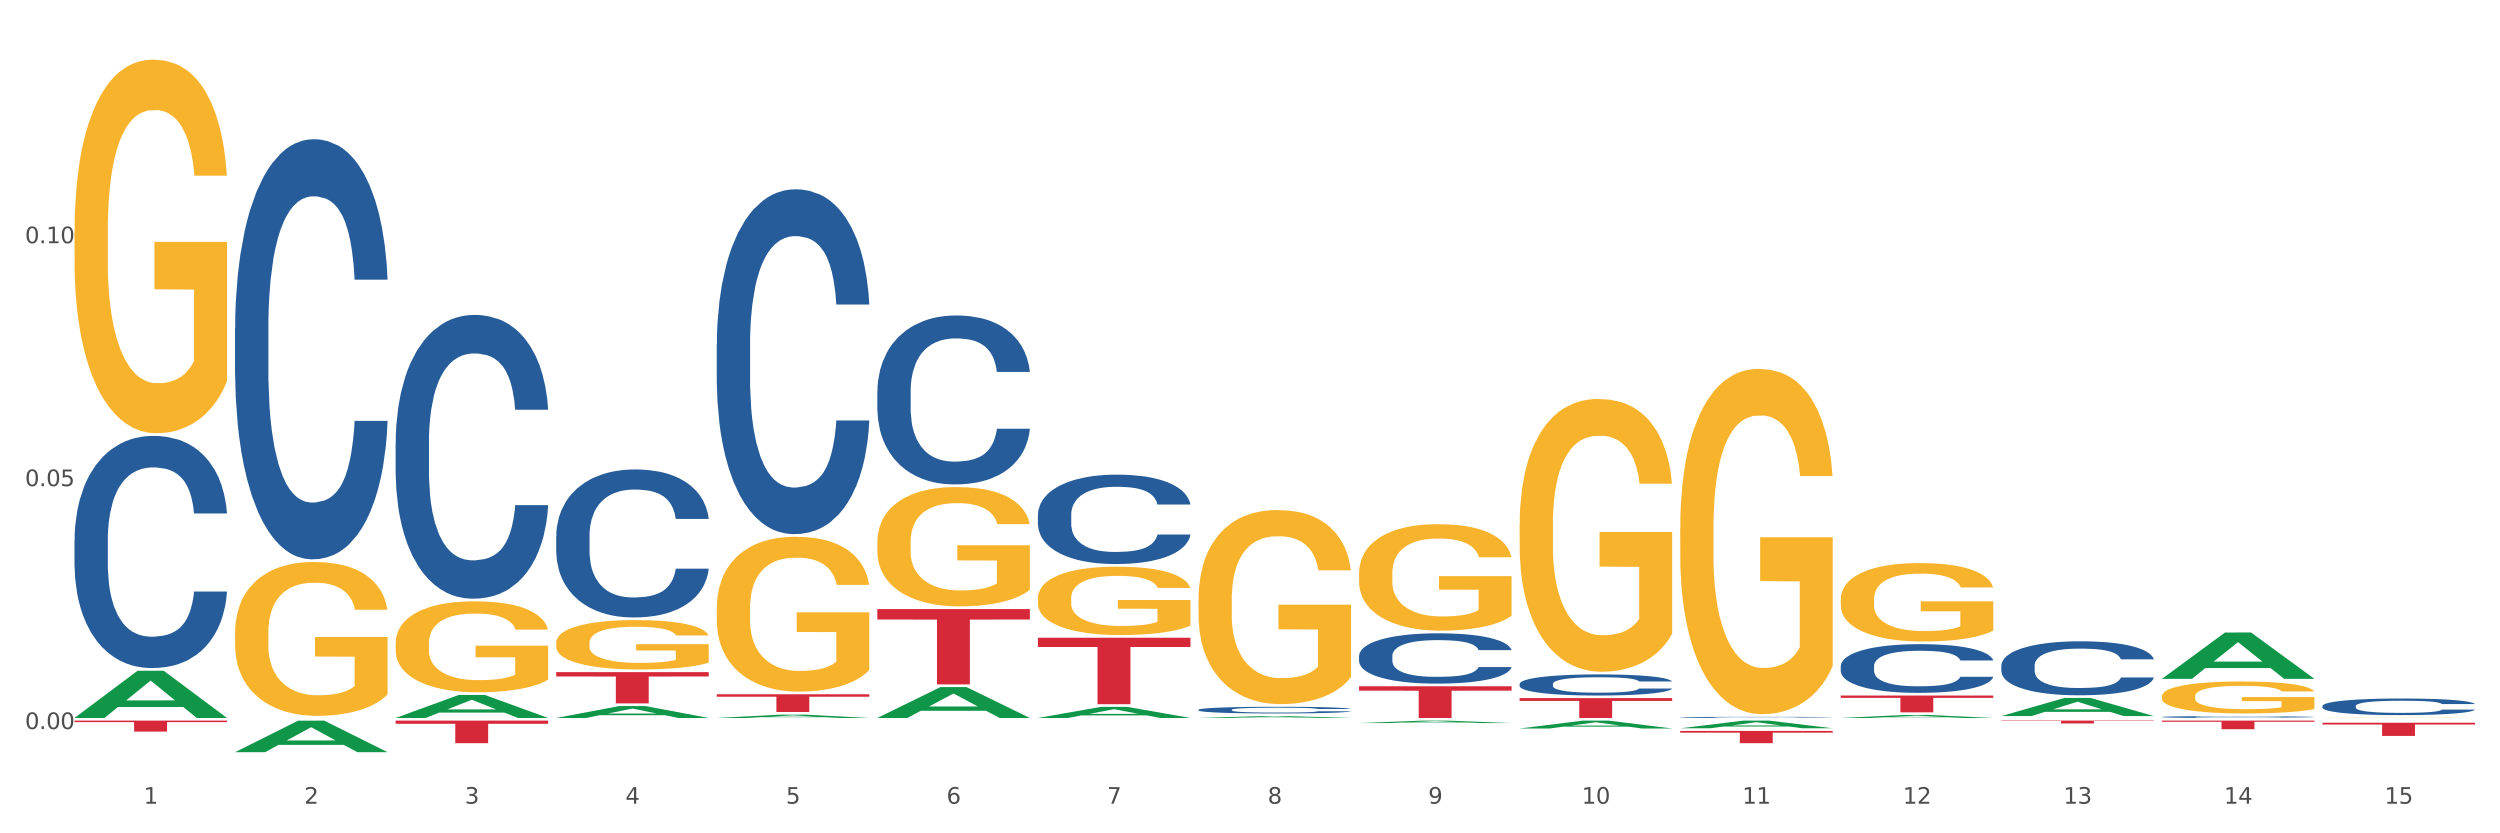 <?xml version="1.0" encoding="utf-8" standalone="no"?>
<!DOCTYPE svg PUBLIC "-//W3C//DTD SVG 1.1//EN"
  "http://www.w3.org/Graphics/SVG/1.1/DTD/svg11.dtd">
<svg xmlns:xlink="http://www.w3.org/1999/xlink" width="1080pt" height="360pt" viewBox="0 0 1080 360" xmlns="http://www.w3.org/2000/svg" version="1.1">
 <rect x="0" y="0" width="1080" height="360" fill="#333333" stroke="none"/>
 <defs>
  <style type="text/css">*{stroke-linejoin: round; stroke-linecap: butt}</style>
 </defs>
 <g id="figure_1">
  <g id="patch_1">
   <path d="M 0 360 
L 1080 360 
L 1080 0 
L 0 0 
z
" style="fill: #ffffff; stroke: #ffffff; stroke-linejoin: miter"/>
  </g>
  <g id="axes_1">
   <g id="matplotlib.axis_1">
    <g id="xtick_1">
     <g id="text_1">
      <!-- 1 -->
      <g style="fill: #4d4d4d" transform="translate(62.07 347.204) scale(0.096 -0.096)">
       <defs>
        <path id="DejaVuSans-31" d="M 794 531 
L 1825 531 
L 1825 4091 
L 703 3866 
L 703 4441 
L 1819 4666 
L 2450 4666 
L 2450 531 
L 3481 531 
L 3481 0 
L 794 0 
L 794 531 
z
" transform="scale(0.016)"/>
       </defs>
       <use xlink:href="#DejaVuSans-31"/>
      </g>
     </g>
    </g>
    <g id="xtick_2">
     <g id="text_2">
      <!-- 2 -->
      <g style="fill: #4d4d4d" transform="translate(131.436 347.204) scale(0.096 -0.096)">
       <defs>
        <path id="DejaVuSans-32" d="M 1228 531 
L 3431 531 
L 3431 0 
L 469 0 
L 469 531 
Q 828 903 1448 1529 
Q 2069 2156 2228 2338 
Q 2531 2678 2651 2914 
Q 2772 3150 2772 3378 
Q 2772 3750 2511 3984 
Q 2250 4219 1831 4219 
Q 1534 4219 1204 4116 
Q 875 4013 500 3803 
L 500 4441 
Q 881 4594 1212 4672 
Q 1544 4750 1819 4750 
Q 2544 4750 2975 4387 
Q 3406 4025 3406 3419 
Q 3406 3131 3298 2873 
Q 3191 2616 2906 2266 
Q 2828 2175 2409 1742 
Q 1991 1309 1228 531 
z
" transform="scale(0.016)"/>
       </defs>
       <use xlink:href="#DejaVuSans-32"/>
      </g>
     </g>
    </g>
    <g id="xtick_3">
     <g id="text_3">
      <!-- 3 -->
      <g style="fill: #4d4d4d" transform="translate(200.802 347.204) scale(0.096 -0.096)">
       <defs>
        <path id="DejaVuSans-33" d="M 2597 2516 
Q 3050 2419 3304 2112 
Q 3559 1806 3559 1356 
Q 3559 666 3084 287 
Q 2609 -91 1734 -91 
Q 1441 -91 1130 -33 
Q 819 25 488 141 
L 488 750 
Q 750 597 1062 519 
Q 1375 441 1716 441 
Q 2309 441 2620 675 
Q 2931 909 2931 1356 
Q 2931 1769 2642 2001 
Q 2353 2234 1838 2234 
L 1294 2234 
L 1294 2753 
L 1863 2753 
Q 2328 2753 2575 2939 
Q 2822 3125 2822 3475 
Q 2822 3834 2567 4026 
Q 2313 4219 1838 4219 
Q 1578 4219 1281 4162 
Q 984 4106 628 3988 
L 628 4550 
Q 988 4650 1302 4700 
Q 1616 4750 1894 4750 
Q 2613 4750 3031 4423 
Q 3450 4097 3450 3541 
Q 3450 3153 3228 2886 
Q 3006 2619 2597 2516 
z
" transform="scale(0.016)"/>
       </defs>
       <use xlink:href="#DejaVuSans-33"/>
      </g>
     </g>
    </g>
    <g id="xtick_4">
     <g id="text_4">
      <!-- 4 -->
      <g style="fill: #4d4d4d" transform="translate(270.169 347.204) scale(0.096 -0.096)">
       <defs>
        <path id="DejaVuSans-34" d="M 2419 4116 
L 825 1625 
L 2419 1625 
L 2419 4116 
z
M 2253 4666 
L 3047 4666 
L 3047 1625 
L 3713 1625 
L 3713 1100 
L 3047 1100 
L 3047 0 
L 2419 0 
L 2419 1100 
L 313 1100 
L 313 1709 
L 2253 4666 
z
" transform="scale(0.016)"/>
       </defs>
       <use xlink:href="#DejaVuSans-34"/>
      </g>
     </g>
    </g>
    <g id="xtick_5">
     <g id="text_5">
      <!-- 5 -->
      <g style="fill: #4d4d4d" transform="translate(339.535 347.204) scale(0.096 -0.096)">
       <defs>
        <path id="DejaVuSans-35" d="M 691 4666 
L 3169 4666 
L 3169 4134 
L 1269 4134 
L 1269 2991 
Q 1406 3038 1543 3061 
Q 1681 3084 1819 3084 
Q 2600 3084 3056 2656 
Q 3513 2228 3513 1497 
Q 3513 744 3044 326 
Q 2575 -91 1722 -91 
Q 1428 -91 1123 -41 
Q 819 9 494 109 
L 494 744 
Q 775 591 1075 516 
Q 1375 441 1709 441 
Q 2250 441 2565 725 
Q 2881 1009 2881 1497 
Q 2881 1984 2565 2268 
Q 2250 2553 1709 2553 
Q 1456 2553 1204 2497 
Q 953 2441 691 2322 
L 691 4666 
z
" transform="scale(0.016)"/>
       </defs>
       <use xlink:href="#DejaVuSans-35"/>
      </g>
     </g>
    </g>
    <g id="xtick_6">
     <g id="text_6">
      <!-- 6 -->
      <g style="fill: #4d4d4d" transform="translate(408.901 347.204) scale(0.096 -0.096)">
       <defs>
        <path id="DejaVuSans-36" d="M 2113 2584 
Q 1688 2584 1439 2293 
Q 1191 2003 1191 1497 
Q 1191 994 1439 701 
Q 1688 409 2113 409 
Q 2538 409 2786 701 
Q 3034 994 3034 1497 
Q 3034 2003 2786 2293 
Q 2538 2584 2113 2584 
z
M 3366 4563 
L 3366 3988 
Q 3128 4100 2886 4159 
Q 2644 4219 2406 4219 
Q 1781 4219 1451 3797 
Q 1122 3375 1075 2522 
Q 1259 2794 1537 2939 
Q 1816 3084 2150 3084 
Q 2853 3084 3261 2657 
Q 3669 2231 3669 1497 
Q 3669 778 3244 343 
Q 2819 -91 2113 -91 
Q 1303 -91 875 529 
Q 447 1150 447 2328 
Q 447 3434 972 4092 
Q 1497 4750 2381 4750 
Q 2619 4750 2861 4703 
Q 3103 4656 3366 4563 
z
" transform="scale(0.016)"/>
       </defs>
       <use xlink:href="#DejaVuSans-36"/>
      </g>
     </g>
    </g>
    <g id="xtick_7">
     <g id="text_7">
      <!-- 7 -->
      <g style="fill: #4d4d4d" transform="translate(478.267 347.204) scale(0.096 -0.096)">
       <defs>
        <path id="DejaVuSans-37" d="M 525 4666 
L 3525 4666 
L 3525 4397 
L 1831 0 
L 1172 0 
L 2766 4134 
L 525 4134 
L 525 4666 
z
" transform="scale(0.016)"/>
       </defs>
       <use xlink:href="#DejaVuSans-37"/>
      </g>
     </g>
    </g>
    <g id="xtick_8">
     <g id="text_8">
      <!-- 8 -->
      <g style="fill: #4d4d4d" transform="translate(547.634 347.204) scale(0.096 -0.096)">
       <defs>
        <path id="DejaVuSans-38" d="M 2034 2216 
Q 1584 2216 1326 1975 
Q 1069 1734 1069 1313 
Q 1069 891 1326 650 
Q 1584 409 2034 409 
Q 2484 409 2743 651 
Q 3003 894 3003 1313 
Q 3003 1734 2745 1975 
Q 2488 2216 2034 2216 
z
M 1403 2484 
Q 997 2584 770 2862 
Q 544 3141 544 3541 
Q 544 4100 942 4425 
Q 1341 4750 2034 4750 
Q 2731 4750 3128 4425 
Q 3525 4100 3525 3541 
Q 3525 3141 3298 2862 
Q 3072 2584 2669 2484 
Q 3125 2378 3379 2068 
Q 3634 1759 3634 1313 
Q 3634 634 3220 271 
Q 2806 -91 2034 -91 
Q 1263 -91 848 271 
Q 434 634 434 1313 
Q 434 1759 690 2068 
Q 947 2378 1403 2484 
z
M 1172 3481 
Q 1172 3119 1398 2916 
Q 1625 2713 2034 2713 
Q 2441 2713 2670 2916 
Q 2900 3119 2900 3481 
Q 2900 3844 2670 4047 
Q 2441 4250 2034 4250 
Q 1625 4250 1398 4047 
Q 1172 3844 1172 3481 
z
" transform="scale(0.016)"/>
       </defs>
       <use xlink:href="#DejaVuSans-38"/>
      </g>
     </g>
    </g>
    <g id="xtick_9">
     <g id="text_9">
      <!-- 9 -->
      <g style="fill: #4d4d4d" transform="translate(617 347.204) scale(0.096 -0.096)">
       <defs>
        <path id="DejaVuSans-39" d="M 703 97 
L 703 672 
Q 941 559 1184 500 
Q 1428 441 1663 441 
Q 2288 441 2617 861 
Q 2947 1281 2994 2138 
Q 2813 1869 2534 1725 
Q 2256 1581 1919 1581 
Q 1219 1581 811 2004 
Q 403 2428 403 3163 
Q 403 3881 828 4315 
Q 1253 4750 1959 4750 
Q 2769 4750 3195 4129 
Q 3622 3509 3622 2328 
Q 3622 1225 3098 567 
Q 2575 -91 1691 -91 
Q 1453 -91 1209 -44 
Q 966 3 703 97 
z
M 1959 2075 
Q 2384 2075 2632 2365 
Q 2881 2656 2881 3163 
Q 2881 3666 2632 3958 
Q 2384 4250 1959 4250 
Q 1534 4250 1286 3958 
Q 1038 3666 1038 3163 
Q 1038 2656 1286 2365 
Q 1534 2075 1959 2075 
z
" transform="scale(0.016)"/>
       </defs>
       <use xlink:href="#DejaVuSans-39"/>
      </g>
     </g>
    </g>
    <g id="xtick_10">
     <g id="text_10">
      <!-- 10 -->
      <g style="fill: #4d4d4d" transform="translate(683.312 347.204) scale(0.096 -0.096)">
       <defs>
        <path id="DejaVuSans-30" d="M 2034 4250 
Q 1547 4250 1301 3770 
Q 1056 3291 1056 2328 
Q 1056 1369 1301 889 
Q 1547 409 2034 409 
Q 2525 409 2770 889 
Q 3016 1369 3016 2328 
Q 3016 3291 2770 3770 
Q 2525 4250 2034 4250 
z
M 2034 4750 
Q 2819 4750 3233 4129 
Q 3647 3509 3647 2328 
Q 3647 1150 3233 529 
Q 2819 -91 2034 -91 
Q 1250 -91 836 529 
Q 422 1150 422 2328 
Q 422 3509 836 4129 
Q 1250 4750 2034 4750 
z
" transform="scale(0.016)"/>
       </defs>
       <use xlink:href="#DejaVuSans-31"/>
       <use xlink:href="#DejaVuSans-30" transform="translate(63.623 0)"/>
      </g>
     </g>
    </g>
    <g id="xtick_11">
     <g id="text_11">
      <!-- 11 -->
      <g style="fill: #4d4d4d" transform="translate(752.678 347.204) scale(0.096 -0.096)">
       <use xlink:href="#DejaVuSans-31"/>
       <use xlink:href="#DejaVuSans-31" transform="translate(63.623 0)"/>
      </g>
     </g>
    </g>
    <g id="xtick_12">
     <g id="text_12">
      <!-- 12 -->
      <g style="fill: #4d4d4d" transform="translate(822.044 347.204) scale(0.096 -0.096)">
       <use xlink:href="#DejaVuSans-31"/>
       <use xlink:href="#DejaVuSans-32" transform="translate(63.623 0)"/>
      </g>
     </g>
    </g>
    <g id="xtick_13">
     <g id="text_13">
      <!-- 13 -->
      <g style="fill: #4d4d4d" transform="translate(891.411 347.204) scale(0.096 -0.096)">
       <use xlink:href="#DejaVuSans-31"/>
       <use xlink:href="#DejaVuSans-33" transform="translate(63.623 0)"/>
      </g>
     </g>
    </g>
    <g id="xtick_14">
     <g id="text_14">
      <!-- 14 -->
      <g style="fill: #4d4d4d" transform="translate(960.777 347.204) scale(0.096 -0.096)">
       <use xlink:href="#DejaVuSans-31"/>
       <use xlink:href="#DejaVuSans-34" transform="translate(63.623 0)"/>
      </g>
     </g>
    </g>
    <g id="xtick_15">
     <g id="text_15">
      <!-- 15 -->
      <g style="fill: #4d4d4d" transform="translate(1030.143 347.204) scale(0.096 -0.096)">
       <use xlink:href="#DejaVuSans-31"/>
       <use xlink:href="#DejaVuSans-35" transform="translate(63.623 0)"/>
      </g>
     </g>
    </g>
    <g id="xtick_16"/>
    <g id="xtick_17"/>
    <g id="xtick_18"/>
    <g id="xtick_19"/>
    <g id="xtick_20"/>
    <g id="xtick_21"/>
    <g id="xtick_22"/>
    <g id="xtick_23"/>
    <g id="xtick_24"/>
    <g id="xtick_25"/>
    <g id="xtick_26"/>
    <g id="xtick_27"/>
    <g id="xtick_28"/>
    <g id="xtick_29"/>
   </g>
   <g id="matplotlib.axis_2">
    <g id="ytick_1">
     <g id="text_16">
      <!-- 0.00 -->
      <g style="fill: #4d4d4d" transform="translate(10.8 314.957) scale(0.096 -0.096)">
       <defs>
        <path id="DejaVuSans-2e" d="M 684 794 
L 1344 794 
L 1344 0 
L 684 0 
L 684 794 
z
" transform="scale(0.016)"/>
       </defs>
       <use xlink:href="#DejaVuSans-30"/>
       <use xlink:href="#DejaVuSans-2e" transform="translate(63.623 0)"/>
       <use xlink:href="#DejaVuSans-30" transform="translate(95.41 0)"/>
       <use xlink:href="#DejaVuSans-30" transform="translate(159.033 0)"/>
      </g>
     </g>
    </g>
    <g id="ytick_2">
     <g id="text_17">
      <!-- 0.05 -->
      <g style="fill: #4d4d4d" transform="translate(10.8 210.013) scale(0.096 -0.096)">
       <use xlink:href="#DejaVuSans-30"/>
       <use xlink:href="#DejaVuSans-2e" transform="translate(63.623 0)"/>
       <use xlink:href="#DejaVuSans-30" transform="translate(95.41 0)"/>
       <use xlink:href="#DejaVuSans-35" transform="translate(159.033 0)"/>
      </g>
     </g>
    </g>
    <g id="ytick_3">
     <g id="text_18">
      <!-- 0.10 -->
      <g style="fill: #4d4d4d" transform="translate(10.8 105.069) scale(0.096 -0.096)">
       <use xlink:href="#DejaVuSans-30"/>
       <use xlink:href="#DejaVuSans-2e" transform="translate(63.623 0)"/>
       <use xlink:href="#DejaVuSans-31" transform="translate(95.41 0)"/>
       <use xlink:href="#DejaVuSans-30" transform="translate(159.033 0)"/>
      </g>
     </g>
    </g>
    <g id="ytick_4"/>
    <g id="ytick_5"/>
    <g id="ytick_6"/>
   </g>
   <g id="PolyCollection_1">
    <path d="M 32.175 310.129 
L 32.243 310.11 
L 59.417 289.763 
L 70.695 289.744 
L 98.073 310.167 
L 85.029 310.167 
L 79.119 305.411 
L 51.061 305.411 
L 50.857 305.488 
L 45.151 310.167 
L 32.175 310.167 
L 32.175 310.129 
L 54.594 302.573 
L 75.586 302.554 
L 65.192 294.097 
L 65.056 294.059 
L 64.92 294.116 
L 54.526 302.554 
L 54.594 302.573 
L 32.175 310.129 
z
" clip-path="url(#p5577909a84)" style="fill: #109648"/>
    <path d="M 448.372 275.497 
L 514.27 275.497 
L 514.27 279.489 
L 488.348 279.515 
L 488.348 304.219 
L 474.138 304.219 
L 474.138 279.515 
L 448.372 279.489 
L 448.372 275.524 
L 448.372 275.497 
z
" clip-path="url(#p5577909a84)" style="fill: #d62839"/>
    <path d="M 587.105 296.469 
L 653.003 296.469 
L 653.003 298.372 
L 627.081 298.385 
L 627.081 310.167 
L 612.871 310.167 
L 612.871 298.385 
L 587.105 298.372 
L 587.105 296.482 
L 587.105 296.469 
z
" clip-path="url(#p5577909a84)" style="fill: #d62839"/>
    <path d="M 656.471 301.606 
L 722.369 301.606 
L 722.369 302.796 
L 696.447 302.804 
L 696.447 310.167 
L 682.237 310.167 
L 682.237 302.804 
L 656.471 302.796 
L 656.471 301.614 
L 656.471 301.606 
z
" clip-path="url(#p5577909a84)" style="fill: #d62839"/>
    <path d="M 725.837 315.768 
L 791.735 315.768 
L 791.735 316.502 
L 765.813 316.507 
L 765.813 321.05 
L 751.603 321.05 
L 751.603 316.507 
L 725.837 316.502 
L 725.837 315.773 
L 725.837 315.768 
z
" clip-path="url(#p5577909a84)" style="fill: #d62839"/>
    <path d="M 795.203 300.458 
L 861.101 300.458 
L 861.101 301.468 
L 835.179 301.475 
L 835.179 307.722 
L 820.969 307.722 
L 820.969 301.475 
L 795.203 301.468 
L 795.203 300.465 
L 795.203 300.458 
z
" clip-path="url(#p5577909a84)" style="fill: #d62839"/>
    <path d="M 864.57 311.31 
L 930.468 311.31 
L 930.468 311.482 
L 904.546 311.483 
L 904.546 312.551 
L 890.335 312.551 
L 890.335 311.483 
L 864.57 311.482 
L 864.57 311.311 
L 864.57 311.31 
z
" clip-path="url(#p5577909a84)" style="fill: #d62839"/>
    <path d="M 933.936 311.31 
L 999.834 311.31 
L 999.834 311.826 
L 973.912 311.829 
L 973.912 315.024 
L 959.702 315.024 
L 959.702 311.829 
L 933.936 311.826 
L 933.936 311.313 
L 933.936 311.31 
z
" clip-path="url(#p5577909a84)" style="fill: #d62839"/>
    <path d="M 1003.302 312.21 
L 1069.2 312.21 
L 1069.2 313.003 
L 1043.278 313.008 
L 1043.278 317.916 
L 1029.068 317.916 
L 1029.068 313.008 
L 1003.302 313.003 
L 1003.302 312.216 
L 1003.302 312.21 
z
" clip-path="url(#p5577909a84)" style="fill: #d62839"/>
    <path d="M 795.203 258.91 
L 795.281 258.879 
L 795.281 257.765 
L 795.437 256.806 
L 796.215 254.485 
L 797.382 252.567 
L 798.238 251.545 
L 799.094 250.71 
L 800.105 249.875 
L 801.35 249.008 
L 803.606 247.739 
L 805.006 247.09 
L 806.718 246.409 
L 809.83 245.419 
L 812.086 244.862 
L 814.42 244.398 
L 818.233 243.841 
L 820.722 243.593 
L 823.368 243.407 
L 826.557 243.284 
L 828.969 243.253 
L 834.26 243.346 
L 838.772 243.624 
L 840.951 243.841 
L 843.752 244.212 
L 845.23 244.459 
L 847.642 244.955 
L 850.131 245.604 
L 851.843 246.161 
L 854.41 247.213 
L 856.355 248.265 
L 858.145 249.565 
L 859.078 250.462 
L 859.779 251.298 
L 860.401 252.257 
L 861.024 253.773 
L 847.019 253.773 
L 846.475 252.69 
L 845.619 251.669 
L 844.374 250.679 
L 843.285 250.06 
L 841.418 249.287 
L 839.706 248.792 
L 837.916 248.42 
L 835.738 248.111 
L 834.026 247.956 
L 831.615 247.832 
L 826.869 247.863 
L 823.679 248.111 
L 821.5 248.42 
L 820.1 248.699 
L 818.855 249.008 
L 817.455 249.441 
L 815.821 250.091 
L 814.654 250.679 
L 813.487 251.422 
L 812.553 252.164 
L 811.697 253.031 
L 810.997 253.959 
L 810.453 254.918 
L 809.986 256.094 
L 809.597 258.043 
L 809.597 262.283 
L 809.752 263.242 
L 810.141 264.511 
L 810.608 265.47 
L 811.386 266.615 
L 812.086 267.388 
L 813.409 268.502 
L 814.887 269.431 
L 816.054 270.018 
L 817.221 270.514 
L 819.244 271.194 
L 821.5 271.751 
L 823.445 272.092 
L 826.091 272.401 
L 827.88 272.525 
L 829.436 272.587 
L 833.248 272.587 
L 835.971 272.494 
L 839.006 272.277 
L 841.34 271.999 
L 843.285 271.658 
L 845.463 271.101 
L 846.864 270.575 
L 846.864 264.108 
L 829.747 264.077 
L 829.747 259.776 
L 861.101 259.776 
L 861.101 272.401 
L 859.779 273.051 
L 858.3 273.639 
L 856.744 274.165 
L 854.41 274.815 
L 851.61 275.433 
L 849.12 275.867 
L 846.475 276.238 
L 843.363 276.578 
L 839.317 276.888 
L 836.827 277.012 
L 833.715 277.104 
L 830.059 277.135 
L 826.869 277.073 
L 823.757 276.919 
L 820.489 276.64 
L 817.299 276.238 
L 814.887 275.836 
L 812.475 275.341 
L 809.908 274.691 
L 807.885 274.072 
L 806.329 273.515 
L 804.617 272.803 
L 802.75 271.875 
L 801.35 271.04 
L 800.105 270.173 
L 798.782 269.059 
L 797.849 268.1 
L 796.915 266.893 
L 796.37 265.996 
L 795.748 264.603 
L 795.281 262.654 
L 795.203 258.91 
z
" clip-path="url(#p5577909a84)" style="fill: #f7b32b"/>
    <path d="M 725.837 228.287 
L 725.915 228.151 
L 725.915 223.247 
L 726.071 219.023 
L 726.849 208.805 
L 728.016 200.358 
L 728.871 195.862 
L 729.727 192.184 
L 730.739 188.505 
L 731.984 184.69 
L 734.24 179.105 
L 735.64 176.244 
L 737.352 173.246 
L 740.464 168.887 
L 742.72 166.434 
L 745.054 164.391 
L 748.866 161.938 
L 751.356 160.848 
L 754.001 160.031 
L 757.191 159.486 
L 759.603 159.35 
L 764.894 159.758 
L 769.406 160.985 
L 771.585 161.938 
L 774.385 163.573 
L 775.864 164.663 
L 778.275 166.843 
L 780.765 169.704 
L 782.477 172.156 
L 785.044 176.789 
L 786.989 181.421 
L 788.779 187.143 
L 789.712 191.094 
L 790.412 194.772 
L 791.035 198.996 
L 791.657 205.672 
L 777.653 205.672 
L 777.108 200.903 
L 776.253 196.407 
L 775.008 192.047 
L 773.919 189.323 
L 772.051 185.917 
L 770.34 183.737 
L 768.55 182.102 
L 766.372 180.739 
L 764.66 180.058 
L 762.248 179.513 
L 757.502 179.65 
L 754.313 180.739 
L 752.134 182.102 
L 750.734 183.328 
L 749.489 184.69 
L 748.088 186.598 
L 746.455 189.459 
L 745.288 192.047 
L 744.121 195.317 
L 743.187 198.587 
L 742.331 202.402 
L 741.631 206.489 
L 741.086 210.712 
L 740.62 215.89 
L 740.23 224.473 
L 740.23 243.138 
L 740.386 247.361 
L 740.775 252.947 
L 741.242 257.171 
L 742.02 262.211 
L 742.72 265.617 
L 744.043 270.522 
L 745.521 274.609 
L 746.688 277.198 
L 747.855 279.378 
L 749.878 282.375 
L 752.134 284.827 
L 754.079 286.326 
L 756.724 287.688 
L 758.514 288.233 
L 760.07 288.506 
L 763.882 288.506 
L 766.605 288.097 
L 769.639 287.143 
L 771.974 285.917 
L 773.919 284.419 
L 776.097 281.966 
L 777.497 279.65 
L 777.497 251.176 
L 760.381 251.04 
L 760.381 232.102 
L 791.735 232.102 
L 791.735 287.688 
L 790.412 290.549 
L 788.934 293.138 
L 787.378 295.454 
L 785.044 298.315 
L 782.243 301.04 
L 779.754 302.947 
L 777.108 304.582 
L 773.996 306.081 
L 769.951 307.443 
L 767.461 307.988 
L 764.349 308.397 
L 760.692 308.533 
L 757.502 308.261 
L 754.39 307.58 
L 751.123 306.353 
L 747.933 304.582 
L 745.521 302.811 
L 743.109 300.631 
L 740.542 297.77 
L 738.519 295.045 
L 736.963 292.593 
L 735.251 289.46 
L 733.384 285.372 
L 731.984 281.694 
L 730.739 277.879 
L 729.416 272.974 
L 728.482 268.751 
L 727.549 263.438 
L 727.004 259.487 
L 726.382 253.356 
L 725.915 244.773 
L 725.837 228.287 
z
" clip-path="url(#p5577909a84)" style="fill: #f7b32b"/>
    <path d="M 656.471 226.804 
L 656.549 226.696 
L 656.549 222.821 
L 656.704 219.485 
L 657.482 211.412 
L 658.649 204.738 
L 659.505 201.186 
L 660.361 198.28 
L 661.372 195.374 
L 662.617 192.36 
L 664.874 187.947 
L 666.274 185.687 
L 667.986 183.319 
L 671.098 179.874 
L 673.354 177.937 
L 675.688 176.322 
L 679.5 174.385 
L 681.99 173.524 
L 684.635 172.878 
L 687.825 172.447 
L 690.237 172.34 
L 695.527 172.663 
L 700.04 173.631 
L 702.218 174.385 
L 705.019 175.677 
L 706.497 176.538 
L 708.909 178.26 
L 711.399 180.52 
L 713.111 182.458 
L 715.678 186.117 
L 717.623 189.777 
L 719.412 194.298 
L 720.346 197.419 
L 721.046 200.325 
L 721.669 203.662 
L 722.291 208.936 
L 708.287 208.936 
L 707.742 205.169 
L 706.886 201.617 
L 705.642 198.173 
L 704.552 196.02 
L 702.685 193.329 
L 700.973 191.607 
L 699.184 190.315 
L 697.006 189.239 
L 695.294 188.701 
L 692.882 188.27 
L 688.136 188.378 
L 684.946 189.239 
L 682.768 190.315 
L 681.367 191.284 
L 680.123 192.36 
L 678.722 193.867 
L 677.088 196.127 
L 675.921 198.173 
L 674.754 200.756 
L 673.821 203.339 
L 672.965 206.353 
L 672.265 209.582 
L 671.72 212.919 
L 671.253 217.009 
L 670.864 223.79 
L 670.864 238.536 
L 671.02 241.873 
L 671.409 246.286 
L 671.876 249.623 
L 672.654 253.605 
L 673.354 256.296 
L 674.677 260.171 
L 676.155 263.4 
L 677.322 265.445 
L 678.489 267.168 
L 680.512 269.536 
L 682.768 271.473 
L 684.713 272.657 
L 687.358 273.733 
L 689.148 274.164 
L 690.704 274.379 
L 694.516 274.379 
L 697.239 274.056 
L 700.273 273.303 
L 702.607 272.334 
L 704.552 271.15 
L 706.731 269.213 
L 708.131 267.383 
L 708.131 244.887 
L 691.015 244.779 
L 691.015 229.818 
L 722.369 229.818 
L 722.369 273.733 
L 721.046 275.994 
L 719.568 278.039 
L 718.012 279.869 
L 715.678 282.129 
L 712.877 284.282 
L 710.387 285.789 
L 707.742 287.08 
L 704.63 288.264 
L 700.584 289.341 
L 698.095 289.771 
L 694.983 290.094 
L 691.326 290.202 
L 688.136 289.987 
L 685.024 289.448 
L 681.756 288.48 
L 678.567 287.08 
L 676.155 285.681 
L 673.743 283.959 
L 671.175 281.699 
L 669.153 279.546 
L 667.597 277.608 
L 665.885 275.133 
L 664.018 271.904 
L 662.617 268.997 
L 661.372 265.984 
L 660.05 262.109 
L 659.116 258.772 
L 658.183 254.574 
L 657.638 251.453 
L 657.016 246.609 
L 656.549 239.828 
L 656.471 226.804 
z
" clip-path="url(#p5577909a84)" style="fill: #f7b32b"/>
    <path d="M 587.105 247.708 
L 587.183 247.666 
L 587.183 246.154 
L 587.338 244.851 
L 588.116 241.701 
L 589.283 239.097 
L 590.139 237.71 
L 590.995 236.576 
L 592.006 235.442 
L 593.251 234.266 
L 595.507 232.544 
L 596.908 231.662 
L 598.619 230.738 
L 601.731 229.393 
L 603.988 228.637 
L 606.322 228.007 
L 610.134 227.251 
L 612.624 226.915 
L 615.269 226.663 
L 618.459 226.495 
L 620.871 226.453 
L 626.161 226.579 
L 630.674 226.957 
L 632.852 227.251 
L 635.653 227.755 
L 637.131 228.091 
L 639.543 228.763 
L 642.033 229.645 
L 643.744 230.401 
L 646.312 231.83 
L 648.257 233.258 
L 650.046 235.022 
L 650.98 236.24 
L 651.68 237.374 
L 652.302 238.677 
L 652.925 240.735 
L 638.921 240.735 
L 638.376 239.265 
L 637.52 237.879 
L 636.275 236.534 
L 635.186 235.694 
L 633.319 234.644 
L 631.607 233.972 
L 629.818 233.468 
L 627.639 233.048 
L 625.928 232.838 
L 623.516 232.67 
L 618.77 232.712 
L 615.58 233.048 
L 613.402 233.468 
L 612.001 233.846 
L 610.756 234.266 
L 609.356 234.854 
L 607.722 235.736 
L 606.555 236.534 
L 605.388 237.542 
L 604.455 238.551 
L 603.599 239.727 
L 602.898 240.987 
L 602.354 242.289 
L 601.887 243.885 
L 601.498 246.532 
L 601.498 252.287 
L 601.654 253.589 
L 602.043 255.311 
L 602.509 256.613 
L 603.287 258.167 
L 603.988 259.217 
L 605.31 260.73 
L 606.789 261.99 
L 607.956 262.788 
L 609.123 263.46 
L 611.145 264.384 
L 613.402 265.14 
L 615.347 265.602 
L 617.992 266.022 
L 619.781 266.19 
L 621.337 266.274 
L 625.15 266.274 
L 627.873 266.148 
L 630.907 265.854 
L 633.241 265.476 
L 635.186 265.014 
L 637.365 264.258 
L 638.765 263.544 
L 638.765 254.765 
L 621.649 254.723 
L 621.649 248.884 
L 653.003 248.884 
L 653.003 266.022 
L 651.68 266.905 
L 650.202 267.703 
L 648.646 268.417 
L 646.312 269.299 
L 643.511 270.139 
L 641.021 270.727 
L 638.376 271.231 
L 635.264 271.693 
L 631.218 272.113 
L 628.729 272.281 
L 625.617 272.407 
L 621.96 272.449 
L 618.77 272.365 
L 615.658 272.155 
L 612.39 271.777 
L 609.2 271.231 
L 606.789 270.685 
L 604.377 270.013 
L 601.809 269.131 
L 599.786 268.291 
L 598.23 267.535 
L 596.519 266.568 
L 594.652 265.308 
L 593.251 264.174 
L 592.006 262.998 
L 590.684 261.486 
L 589.75 260.184 
L 588.816 258.545 
L 588.272 257.327 
L 587.649 255.437 
L 587.183 252.791 
L 587.105 247.708 
z
" clip-path="url(#p5577909a84)" style="fill: #f7b32b"/>
    <path d="M 517.739 259.085 
L 517.816 259.008 
L 517.816 256.252 
L 517.972 253.878 
L 518.75 248.136 
L 519.917 243.389 
L 520.773 240.862 
L 521.629 238.795 
L 522.64 236.728 
L 523.885 234.584 
L 526.141 231.444 
L 527.542 229.837 
L 529.253 228.152 
L 532.365 225.702 
L 534.621 224.324 
L 536.956 223.175 
L 540.768 221.797 
L 543.257 221.185 
L 545.903 220.725 
L 549.093 220.419 
L 551.504 220.342 
L 556.795 220.572 
L 561.307 221.261 
L 563.486 221.797 
L 566.287 222.716 
L 567.765 223.328 
L 570.177 224.553 
L 572.666 226.161 
L 574.378 227.54 
L 576.946 230.143 
L 578.891 232.746 
L 580.68 235.962 
L 581.614 238.182 
L 582.314 240.25 
L 582.936 242.623 
L 583.559 246.375 
L 569.554 246.375 
L 569.01 243.695 
L 568.154 241.168 
L 566.909 238.718 
L 565.82 237.187 
L 563.953 235.273 
L 562.241 234.048 
L 560.452 233.129 
L 558.273 232.363 
L 556.562 231.98 
L 554.15 231.674 
L 549.404 231.751 
L 546.214 232.363 
L 544.035 233.129 
L 542.635 233.818 
L 541.39 234.584 
L 539.99 235.656 
L 538.356 237.264 
L 537.189 238.718 
L 536.022 240.556 
L 535.088 242.393 
L 534.232 244.537 
L 533.532 246.834 
L 532.988 249.208 
L 532.521 252.117 
L 532.132 256.941 
L 532.132 267.431 
L 532.287 269.804 
L 532.676 272.943 
L 533.143 275.317 
L 533.921 278.15 
L 534.621 280.064 
L 535.944 282.82 
L 537.422 285.117 
L 538.589 286.572 
L 539.756 287.797 
L 541.779 289.482 
L 544.035 290.86 
L 545.981 291.702 
L 548.626 292.468 
L 550.415 292.774 
L 551.971 292.927 
L 555.784 292.927 
L 558.507 292.698 
L 561.541 292.162 
L 563.875 291.472 
L 565.82 290.63 
L 567.998 289.252 
L 569.399 287.95 
L 569.399 271.948 
L 552.282 271.871 
L 552.282 261.229 
L 583.636 261.229 
L 583.636 292.468 
L 582.314 294.076 
L 580.836 295.53 
L 579.28 296.832 
L 576.946 298.44 
L 574.145 299.971 
L 571.655 301.043 
L 569.01 301.962 
L 565.898 302.804 
L 561.852 303.57 
L 559.362 303.876 
L 556.25 304.106 
L 552.594 304.182 
L 549.404 304.029 
L 546.292 303.647 
L 543.024 302.957 
L 539.834 301.962 
L 537.422 300.967 
L 535.01 299.742 
L 532.443 298.134 
L 530.42 296.602 
L 528.864 295.224 
L 527.153 293.463 
L 525.285 291.166 
L 523.885 289.099 
L 522.64 286.955 
L 521.317 284.199 
L 520.384 281.825 
L 519.45 278.839 
L 518.906 276.619 
L 518.283 273.173 
L 517.816 268.349 
L 517.739 259.085 
z
" clip-path="url(#p5577909a84)" style="fill: #f7b32b"/>
    <path d="M 448.372 258.459 
L 448.45 258.432 
L 448.45 257.46 
L 448.606 256.623 
L 449.384 254.599 
L 450.551 252.926 
L 451.407 252.035 
L 452.262 251.307 
L 453.274 250.578 
L 454.519 249.822 
L 456.775 248.716 
L 458.175 248.149 
L 459.887 247.555 
L 462.999 246.692 
L 465.255 246.206 
L 467.589 245.801 
L 471.402 245.315 
L 473.891 245.099 
L 476.536 244.937 
L 479.726 244.829 
L 482.138 244.802 
L 487.429 244.883 
L 491.941 245.126 
L 494.12 245.315 
L 496.92 245.639 
L 498.399 245.855 
L 500.811 246.287 
L 503.3 246.854 
L 505.012 247.339 
L 507.579 248.257 
L 509.524 249.175 
L 511.314 250.308 
L 512.247 251.091 
L 512.948 251.819 
L 513.57 252.656 
L 514.192 253.979 
L 500.188 253.979 
L 499.644 253.034 
L 498.788 252.143 
L 497.543 251.28 
L 496.454 250.74 
L 494.586 250.065 
L 492.875 249.633 
L 491.085 249.309 
L 488.907 249.04 
L 487.195 248.905 
L 484.783 248.797 
L 480.038 248.824 
L 476.848 249.04 
L 474.669 249.309 
L 473.269 249.552 
L 472.024 249.822 
L 470.624 250.2 
L 468.99 250.767 
L 467.823 251.28 
L 466.656 251.927 
L 465.722 252.575 
L 464.866 253.331 
L 464.166 254.14 
L 463.621 254.977 
L 463.155 256.003 
L 462.766 257.703 
L 462.766 261.4 
L 462.921 262.237 
L 463.31 263.344 
L 463.777 264.18 
L 464.555 265.179 
L 465.255 265.854 
L 466.578 266.825 
L 468.056 267.635 
L 469.223 268.148 
L 470.39 268.579 
L 472.413 269.173 
L 474.669 269.659 
L 476.614 269.956 
L 479.26 270.226 
L 481.049 270.334 
L 482.605 270.388 
L 486.417 270.388 
L 489.14 270.307 
L 492.175 270.118 
L 494.509 269.875 
L 496.454 269.578 
L 498.632 269.092 
L 500.033 268.633 
L 500.033 262.993 
L 482.916 262.966 
L 482.916 259.214 
L 514.27 259.214 
L 514.27 270.226 
L 512.948 270.792 
L 511.469 271.305 
L 509.913 271.764 
L 507.579 272.331 
L 504.778 272.871 
L 502.289 273.248 
L 499.644 273.572 
L 496.531 273.869 
L 492.486 274.139 
L 489.996 274.247 
L 486.884 274.328 
L 483.227 274.355 
L 480.038 274.301 
L 476.925 274.166 
L 473.658 273.923 
L 470.468 273.572 
L 468.056 273.221 
L 465.644 272.79 
L 463.077 272.223 
L 461.054 271.683 
L 459.498 271.197 
L 457.786 270.577 
L 455.919 269.767 
L 454.519 269.038 
L 453.274 268.283 
L 451.951 267.311 
L 451.018 266.474 
L 450.084 265.422 
L 449.539 264.639 
L 448.917 263.425 
L 448.45 261.724 
L 448.372 258.459 
z
" clip-path="url(#p5577909a84)" style="fill: #f7b32b"/>
    <path d="M 379.006 234.239 
L 379.084 234.192 
L 379.084 232.497 
L 379.24 231.038 
L 380.018 227.507 
L 381.185 224.589 
L 382.04 223.035 
L 382.896 221.764 
L 383.908 220.493 
L 385.152 219.175 
L 387.409 217.245 
L 388.809 216.256 
L 390.521 215.221 
L 393.633 213.714 
L 395.889 212.867 
L 398.223 212.161 
L 402.035 211.313 
L 404.525 210.937 
L 407.17 210.654 
L 410.36 210.466 
L 412.772 210.419 
L 418.062 210.56 
L 422.575 210.984 
L 424.753 211.313 
L 427.554 211.878 
L 429.032 212.255 
L 431.444 213.008 
L 433.934 213.997 
L 435.646 214.844 
L 438.213 216.445 
L 440.158 218.045 
L 441.948 220.022 
L 442.881 221.388 
L 443.581 222.659 
L 444.204 224.118 
L 444.826 226.425 
L 430.822 226.425 
L 430.277 224.777 
L 429.422 223.224 
L 428.177 221.717 
L 427.087 220.776 
L 425.22 219.599 
L 423.509 218.846 
L 421.719 218.281 
L 419.541 217.81 
L 417.829 217.574 
L 415.417 217.386 
L 410.671 217.433 
L 407.481 217.81 
L 405.303 218.281 
L 403.903 218.704 
L 402.658 219.175 
L 401.257 219.834 
L 399.624 220.823 
L 398.456 221.717 
L 397.289 222.847 
L 396.356 223.977 
L 395.5 225.295 
L 394.8 226.707 
L 394.255 228.166 
L 393.788 229.955 
L 393.399 232.921 
L 393.399 239.37 
L 393.555 240.83 
L 393.944 242.76 
L 394.411 244.219 
L 395.189 245.961 
L 395.889 247.138 
L 397.212 248.832 
L 398.69 250.245 
L 399.857 251.139 
L 401.024 251.892 
L 403.047 252.928 
L 405.303 253.775 
L 407.248 254.293 
L 409.893 254.764 
L 411.683 254.952 
L 413.239 255.046 
L 417.051 255.046 
L 419.774 254.905 
L 422.808 254.576 
L 425.142 254.152 
L 427.087 253.634 
L 429.266 252.787 
L 430.666 251.987 
L 430.666 242.148 
L 413.55 242.101 
L 413.55 235.557 
L 444.904 235.557 
L 444.904 254.764 
L 443.581 255.753 
L 442.103 256.647 
L 440.547 257.447 
L 438.213 258.436 
L 435.412 259.377 
L 432.923 260.036 
L 430.277 260.601 
L 427.165 261.119 
L 423.12 261.59 
L 420.63 261.778 
L 417.518 261.919 
L 413.861 261.966 
L 410.671 261.872 
L 407.559 261.637 
L 404.292 261.213 
L 401.102 260.601 
L 398.69 259.989 
L 396.278 259.236 
L 393.711 258.248 
L 391.688 257.306 
L 390.132 256.459 
L 388.42 255.376 
L 386.553 253.964 
L 385.152 252.693 
L 383.908 251.375 
L 382.585 249.68 
L 381.651 248.22 
L 380.718 246.385 
L 380.173 245.019 
L 379.551 242.901 
L 379.084 239.935 
L 379.006 234.239 
z
" clip-path="url(#p5577909a84)" style="fill: #f7b32b"/>
    <path d="M 309.64 262.803 
L 309.718 262.742 
L 309.718 260.543 
L 309.873 258.649 
L 310.651 254.067 
L 311.818 250.279 
L 312.674 248.262 
L 313.53 246.613 
L 314.541 244.963 
L 315.786 243.252 
L 318.042 240.747 
L 319.443 239.464 
L 321.155 238.12 
L 324.267 236.165 
L 326.523 235.065 
L 328.857 234.149 
L 332.669 233.049 
L 335.159 232.56 
L 337.804 232.194 
L 340.994 231.95 
L 343.406 231.888 
L 348.696 232.072 
L 353.209 232.622 
L 355.387 233.049 
L 358.188 233.782 
L 359.666 234.271 
L 362.078 235.249 
L 364.568 236.532 
L 366.279 237.632 
L 368.847 239.709 
L 370.792 241.786 
L 372.581 244.352 
L 373.515 246.124 
L 374.215 247.774 
L 374.838 249.668 
L 375.46 252.661 
L 361.456 252.661 
L 360.911 250.523 
L 360.055 248.507 
L 358.81 246.552 
L 357.721 245.33 
L 355.854 243.802 
L 354.142 242.825 
L 352.353 242.092 
L 350.174 241.481 
L 348.463 241.175 
L 346.051 240.931 
L 341.305 240.992 
L 338.115 241.481 
L 335.937 242.092 
L 334.536 242.641 
L 333.292 243.252 
L 331.891 244.108 
L 330.257 245.391 
L 329.09 246.552 
L 327.923 248.018 
L 326.99 249.484 
L 326.134 251.195 
L 325.434 253.028 
L 324.889 254.922 
L 324.422 257.244 
L 324.033 261.093 
L 324.033 269.463 
L 324.189 271.357 
L 324.578 273.862 
L 325.045 275.756 
L 325.823 278.017 
L 326.523 279.544 
L 327.845 281.743 
L 329.324 283.576 
L 330.491 284.737 
L 331.658 285.715 
L 333.681 287.059 
L 335.937 288.159 
L 337.882 288.831 
L 340.527 289.442 
L 342.317 289.686 
L 343.873 289.808 
L 347.685 289.808 
L 350.408 289.625 
L 353.442 289.197 
L 355.776 288.647 
L 357.721 287.975 
L 359.9 286.876 
L 361.3 285.837 
L 361.3 273.068 
L 344.184 273.007 
L 344.184 264.514 
L 375.538 264.514 
L 375.538 289.442 
L 374.215 290.725 
L 372.737 291.886 
L 371.181 292.924 
L 368.847 294.207 
L 366.046 295.429 
L 363.556 296.284 
L 360.911 297.018 
L 357.799 297.69 
L 353.753 298.301 
L 351.264 298.545 
L 348.152 298.728 
L 344.495 298.789 
L 341.305 298.667 
L 338.193 298.362 
L 334.925 297.812 
L 331.736 297.018 
L 329.324 296.223 
L 326.912 295.246 
L 324.344 293.963 
L 322.322 292.741 
L 320.766 291.641 
L 319.054 290.236 
L 317.187 288.403 
L 315.786 286.753 
L 314.541 285.043 
L 313.219 282.843 
L 312.285 280.949 
L 311.352 278.566 
L 310.807 276.795 
L 310.184 274.045 
L 309.718 270.196 
L 309.64 262.803 
z
" clip-path="url(#p5577909a84)" style="fill: #f7b32b"/>
    <path d="M 240.274 277.744 
L 240.351 277.725 
L 240.351 277.023 
L 240.507 276.419 
L 241.285 274.958 
L 242.452 273.75 
L 243.308 273.107 
L 244.164 272.581 
L 245.175 272.055 
L 246.42 271.509 
L 248.676 270.71 
L 250.077 270.301 
L 251.788 269.872 
L 254.9 269.249 
L 257.157 268.898 
L 259.491 268.606 
L 263.303 268.255 
L 265.793 268.099 
L 268.438 267.982 
L 271.628 267.905 
L 274.04 267.885 
L 279.33 267.943 
L 283.843 268.119 
L 286.021 268.255 
L 288.822 268.489 
L 290.3 268.645 
L 292.712 268.957 
L 295.202 269.366 
L 296.913 269.717 
L 299.481 270.379 
L 301.426 271.042 
L 303.215 271.86 
L 304.149 272.425 
L 304.849 272.951 
L 305.471 273.555 
L 306.094 274.51 
L 292.089 274.51 
L 291.545 273.828 
L 290.689 273.185 
L 289.444 272.561 
L 288.355 272.172 
L 286.488 271.685 
L 284.776 271.373 
L 282.987 271.139 
L 280.808 270.944 
L 279.097 270.847 
L 276.685 270.769 
L 271.939 270.788 
L 268.749 270.944 
L 266.571 271.139 
L 265.17 271.314 
L 263.925 271.509 
L 262.525 271.782 
L 260.891 272.191 
L 259.724 272.561 
L 258.557 273.029 
L 257.623 273.497 
L 256.768 274.042 
L 256.067 274.627 
L 255.523 275.231 
L 255.056 275.971 
L 254.667 277.199 
L 254.667 279.868 
L 254.823 280.472 
L 255.212 281.271 
L 255.678 281.875 
L 256.456 282.596 
L 257.157 283.083 
L 258.479 283.785 
L 259.957 284.369 
L 261.124 284.739 
L 262.291 285.051 
L 264.314 285.48 
L 266.571 285.83 
L 268.516 286.045 
L 271.161 286.24 
L 272.95 286.318 
L 274.506 286.357 
L 278.319 286.357 
L 281.042 286.298 
L 284.076 286.162 
L 286.41 285.986 
L 288.355 285.772 
L 290.533 285.421 
L 291.934 285.09 
L 291.934 281.018 
L 274.818 280.998 
L 274.818 278.29 
L 306.172 278.29 
L 306.172 286.24 
L 304.849 286.649 
L 303.371 287.019 
L 301.815 287.35 
L 299.481 287.759 
L 296.68 288.149 
L 294.19 288.422 
L 291.545 288.656 
L 288.433 288.87 
L 284.387 289.065 
L 281.897 289.143 
L 278.785 289.201 
L 275.129 289.221 
L 271.939 289.182 
L 268.827 289.084 
L 265.559 288.909 
L 262.369 288.656 
L 259.957 288.402 
L 257.546 288.091 
L 254.978 287.682 
L 252.955 287.292 
L 251.399 286.941 
L 249.688 286.493 
L 247.82 285.908 
L 246.42 285.382 
L 245.175 284.837 
L 243.853 284.135 
L 242.919 283.531 
L 241.985 282.771 
L 241.441 282.206 
L 240.818 281.33 
L 240.351 280.102 
L 240.274 277.744 
z
" clip-path="url(#p5577909a84)" style="fill: #f7b32b"/>
    <path d="M 379.006 263.109 
L 444.904 263.109 
L 444.904 267.634 
L 418.982 267.664 
L 418.982 295.671 
L 404.772 295.671 
L 404.772 267.664 
L 379.006 267.634 
L 379.006 263.139 
L 379.006 263.109 
z
" clip-path="url(#p5577909a84)" style="fill: #d62839"/>
    <path d="M 309.64 299.932 
L 375.538 299.932 
L 375.538 300.996 
L 349.616 301.003 
L 349.616 307.589 
L 335.406 307.589 
L 335.406 301.003 
L 309.64 300.996 
L 309.64 299.939 
L 309.64 299.932 
z
" clip-path="url(#p5577909a84)" style="fill: #d62839"/>
    <path d="M 170.907 311.31 
L 236.805 311.31 
L 236.805 312.666 
L 210.883 312.675 
L 210.883 321.07 
L 196.673 321.07 
L 196.673 312.675 
L 170.907 312.666 
L 170.907 311.319 
L 170.907 311.31 
z
" clip-path="url(#p5577909a84)" style="fill: #d62839"/>
    <path d="M 32.175 311.31 
L 98.073 311.31 
L 98.073 311.968 
L 72.151 311.972 
L 72.151 316.048 
L 57.941 316.048 
L 57.941 311.972 
L 32.175 311.968 
L 32.175 311.314 
L 32.175 311.31 
z
" clip-path="url(#p5577909a84)" style="fill: #d62839"/>
    <path d="M 1003.302 304.977 
L 1003.38 304.97 
L 1003.38 304.787 
L 1003.614 304.538 
L 1004.47 304.08 
L 1005.561 303.733 
L 1007.43 303.327 
L 1008.443 303.157 
L 1009.767 302.967 
L 1012.494 302.659 
L 1015.609 302.398 
L 1017.79 302.254 
L 1019.426 302.162 
L 1023.087 301.998 
L 1025.19 301.926 
L 1027.371 301.867 
L 1029.241 301.828 
L 1032.356 301.782 
L 1034.849 301.763 
L 1037.731 301.756 
L 1040.146 301.763 
L 1043.339 301.789 
L 1048.013 301.867 
L 1049.805 301.913 
L 1052.219 301.992 
L 1054.712 302.096 
L 1056.737 302.201 
L 1059.074 302.352 
L 1061.489 302.548 
L 1063.825 302.797 
L 1065.461 303.026 
L 1066.785 303.268 
L 1067.954 303.563 
L 1068.811 303.884 
L 1069.2 304.152 
L 1054.945 304.152 
L 1054.556 303.91 
L 1053.777 303.648 
L 1052.998 303.471 
L 1052.141 303.327 
L 1050.817 303.164 
L 1049.649 303.059 
L 1047.701 302.934 
L 1045.91 302.856 
L 1044.43 302.81 
L 1042.638 302.771 
L 1038.822 302.731 
L 1036.095 302.731 
L 1034.382 302.745 
L 1032.278 302.777 
L 1030.487 302.823 
L 1028.384 302.902 
L 1026.748 302.987 
L 1025.112 303.098 
L 1024.178 303.177 
L 1022.775 303.321 
L 1021.841 303.438 
L 1020.594 303.641 
L 1019.893 303.785 
L 1018.647 304.159 
L 1018.102 304.434 
L 1017.868 304.623 
L 1017.712 304.833 
L 1017.712 305.854 
L 1018.18 306.313 
L 1018.569 306.509 
L 1019.192 306.732 
L 1020.361 307.02 
L 1022.074 307.301 
L 1023.866 307.504 
L 1025.346 307.628 
L 1026.748 307.72 
L 1028.15 307.792 
L 1029.864 307.858 
L 1031.266 307.897 
L 1033.369 307.936 
L 1035.862 307.956 
L 1037.809 307.956 
L 1041.781 307.923 
L 1043.573 307.89 
L 1045.287 307.844 
L 1047.156 307.772 
L 1048.636 307.694 
L 1049.493 307.635 
L 1050.895 307.511 
L 1051.986 307.38 
L 1052.92 307.229 
L 1053.543 307.098 
L 1054.244 306.902 
L 1054.79 306.679 
L 1054.945 306.561 
L 1069.2 306.561 
L 1068.888 306.797 
L 1068.343 307.026 
L 1067.253 307.334 
L 1066.396 307.511 
L 1065.072 307.727 
L 1063.67 307.91 
L 1061.722 308.113 
L 1059.931 308.263 
L 1058.061 308.394 
L 1056.036 308.512 
L 1052.375 308.676 
L 1051.051 308.722 
L 1048.247 308.8 
L 1046.066 308.846 
L 1042.872 308.892 
L 1039.6 308.918 
L 1036.173 308.925 
L 1033.135 308.912 
L 1029.786 308.872 
L 1027.683 308.833 
L 1025.346 308.774 
L 1022.62 308.682 
L 1020.049 308.571 
L 1017.634 308.44 
L 1015.376 308.29 
L 1013.272 308.119 
L 1010.546 307.838 
L 1008.521 307.563 
L 1007.041 307.308 
L 1006.028 307.092 
L 1005.016 306.817 
L 1004.47 306.627 
L 1003.614 306.168 
L 1003.302 305.743 
L 1003.302 304.977 
z
" clip-path="url(#p5577909a84)" style="fill: #255c99"/>
    <path d="M 933.936 309.719 
L 934.014 309.718 
L 934.014 309.697 
L 934.247 309.669 
L 935.104 309.617 
L 936.195 309.578 
L 938.064 309.532 
L 939.077 309.512 
L 940.401 309.491 
L 943.127 309.456 
L 946.243 309.426 
L 948.424 309.41 
L 950.06 309.399 
L 953.721 309.381 
L 955.824 309.373 
L 958.005 309.366 
L 959.874 309.361 
L 962.99 309.356 
L 965.483 309.354 
L 968.365 309.353 
L 970.779 309.354 
L 973.973 309.357 
L 978.647 309.366 
L 980.438 309.371 
L 982.853 309.38 
L 985.346 309.392 
L 987.371 309.404 
L 989.708 309.421 
L 992.122 309.443 
L 994.459 309.471 
L 996.095 309.498 
L 997.419 309.525 
L 998.587 309.558 
L 999.444 309.595 
L 999.834 309.625 
L 985.579 309.625 
L 985.19 309.598 
L 984.411 309.568 
L 983.632 309.548 
L 982.775 309.532 
L 981.451 309.513 
L 980.283 309.501 
L 978.335 309.487 
L 976.544 309.478 
L 975.064 309.473 
L 973.272 309.469 
L 969.455 309.464 
L 966.729 309.464 
L 965.015 309.466 
L 962.912 309.469 
L 961.121 309.474 
L 959.018 309.483 
L 957.382 309.493 
L 955.746 309.506 
L 954.811 309.515 
L 953.409 309.531 
L 952.475 309.544 
L 951.228 309.567 
L 950.527 309.584 
L 949.281 309.626 
L 948.736 309.657 
L 948.502 309.679 
L 948.346 309.703 
L 948.346 309.819 
L 948.814 309.871 
L 949.203 309.893 
L 949.826 309.918 
L 950.995 309.951 
L 952.708 309.983 
L 954.5 310.006 
L 955.98 310.02 
L 957.382 310.031 
L 958.784 310.039 
L 960.498 310.046 
L 961.9 310.051 
L 964.003 310.055 
L 966.495 310.057 
L 968.443 310.057 
L 972.415 310.054 
L 974.207 310.05 
L 975.92 310.045 
L 977.79 310.036 
L 979.27 310.028 
L 980.127 310.021 
L 981.529 310.007 
L 982.619 309.992 
L 983.554 309.975 
L 984.177 309.96 
L 984.878 309.938 
L 985.423 309.912 
L 985.579 309.899 
L 999.834 309.899 
L 999.522 309.926 
L 998.977 309.952 
L 997.886 309.987 
L 997.03 310.007 
L 995.705 310.031 
L 994.303 310.052 
L 992.356 310.075 
L 990.564 310.092 
L 988.695 310.107 
L 986.67 310.12 
L 983.009 310.139 
L 981.685 310.144 
L 978.88 310.153 
L 976.699 310.158 
L 973.506 310.164 
L 970.234 310.167 
L 966.807 310.167 
L 963.769 310.166 
L 960.42 310.161 
L 958.317 310.157 
L 955.98 310.15 
L 953.253 310.14 
L 950.683 310.127 
L 948.268 310.112 
L 946.009 310.095 
L 943.906 310.076 
L 941.18 310.044 
L 939.155 310.013 
L 937.675 309.984 
L 936.662 309.959 
L 935.65 309.928 
L 935.104 309.906 
L 934.247 309.854 
L 933.936 309.806 
L 933.936 309.719 
z
" clip-path="url(#p5577909a84)" style="fill: #255c99"/>
    <path d="M 864.57 287.523 
L 864.648 287.502 
L 864.648 286.906 
L 864.881 286.096 
L 865.738 284.606 
L 866.829 283.477 
L 868.698 282.156 
L 869.711 281.603 
L 871.035 280.985 
L 873.761 279.984 
L 876.877 279.132 
L 879.058 278.664 
L 880.694 278.365 
L 884.355 277.833 
L 886.458 277.599 
L 888.639 277.407 
L 890.508 277.279 
L 893.624 277.13 
L 896.117 277.066 
L 898.999 277.045 
L 901.413 277.066 
L 904.607 277.151 
L 909.281 277.407 
L 911.072 277.556 
L 913.487 277.812 
L 915.979 278.152 
L 918.005 278.493 
L 920.341 278.983 
L 922.756 279.622 
L 925.093 280.431 
L 926.729 281.177 
L 928.053 281.965 
L 929.221 282.923 
L 930.078 283.967 
L 930.468 284.84 
L 916.213 284.84 
L 915.824 284.052 
L 915.045 283.2 
L 914.266 282.625 
L 913.409 282.156 
L 912.085 281.624 
L 910.916 281.283 
L 908.969 280.879 
L 907.177 280.623 
L 905.697 280.474 
L 903.906 280.346 
L 900.089 280.218 
L 897.363 280.218 
L 895.649 280.261 
L 893.546 280.367 
L 891.754 280.516 
L 889.651 280.772 
L 888.016 281.049 
L 886.38 281.411 
L 885.445 281.667 
L 884.043 282.135 
L 883.108 282.518 
L 881.862 283.179 
L 881.161 283.647 
L 879.915 284.861 
L 879.369 285.756 
L 879.136 286.373 
L 878.98 287.055 
L 878.98 290.377 
L 879.447 291.868 
L 879.837 292.507 
L 880.46 293.231 
L 881.628 294.168 
L 883.342 295.084 
L 885.134 295.744 
L 886.614 296.149 
L 888.016 296.447 
L 889.418 296.681 
L 891.131 296.894 
L 892.533 297.022 
L 894.637 297.15 
L 897.129 297.214 
L 899.076 297.214 
L 903.049 297.107 
L 904.841 297.001 
L 906.554 296.852 
L 908.424 296.618 
L 909.904 296.362 
L 910.76 296.17 
L 912.163 295.766 
L 913.253 295.34 
L 914.188 294.85 
L 914.811 294.424 
L 915.512 293.785 
L 916.057 293.061 
L 916.213 292.677 
L 930.468 292.677 
L 930.156 293.444 
L 929.611 294.19 
L 928.52 295.191 
L 927.663 295.766 
L 926.339 296.468 
L 924.937 297.065 
L 922.99 297.725 
L 921.198 298.215 
L 919.329 298.641 
L 917.304 299.024 
L 913.643 299.557 
L 912.318 299.706 
L 909.514 299.961 
L 907.333 300.11 
L 904.14 300.259 
L 900.868 300.345 
L 897.441 300.366 
L 894.403 300.323 
L 891.053 300.196 
L 888.95 300.068 
L 886.614 299.876 
L 883.887 299.578 
L 881.317 299.216 
L 878.902 298.79 
L 876.643 298.3 
L 874.54 297.746 
L 871.814 296.83 
L 869.789 295.936 
L 868.309 295.105 
L 867.296 294.403 
L 866.283 293.508 
L 865.738 292.89 
L 864.881 291.4 
L 864.57 290.015 
L 864.57 287.523 
z
" clip-path="url(#p5577909a84)" style="fill: #255c99"/>
    <path d="M 795.203 287.73 
L 795.281 287.711 
L 795.281 287.173 
L 795.515 286.443 
L 796.372 285.098 
L 797.462 284.08 
L 799.332 282.889 
L 800.344 282.389 
L 801.669 281.832 
L 804.395 280.929 
L 807.511 280.16 
L 809.692 279.738 
L 811.327 279.469 
L 814.988 278.988 
L 817.092 278.777 
L 819.273 278.604 
L 821.142 278.489 
L 824.258 278.354 
L 826.75 278.297 
L 829.632 278.278 
L 832.047 278.297 
L 835.241 278.374 
L 839.914 278.604 
L 841.706 278.739 
L 844.121 278.969 
L 846.613 279.277 
L 848.638 279.584 
L 850.975 280.026 
L 853.39 280.602 
L 855.727 281.332 
L 857.362 282.005 
L 858.687 282.716 
L 859.855 283.58 
L 860.712 284.522 
L 861.101 285.31 
L 846.847 285.31 
L 846.457 284.599 
L 845.678 283.83 
L 844.899 283.311 
L 844.043 282.889 
L 842.718 282.408 
L 841.55 282.101 
L 839.603 281.736 
L 837.811 281.505 
L 836.331 281.371 
L 834.54 281.256 
L 830.723 281.14 
L 827.997 281.14 
L 826.283 281.179 
L 824.18 281.275 
L 822.388 281.409 
L 820.285 281.64 
L 818.649 281.89 
L 817.014 282.216 
L 816.079 282.447 
L 814.677 282.87 
L 813.742 283.215 
L 812.496 283.811 
L 811.795 284.234 
L 810.548 285.329 
L 810.003 286.136 
L 809.77 286.693 
L 809.614 287.308 
L 809.614 290.305 
L 810.081 291.65 
L 810.471 292.226 
L 811.094 292.88 
L 812.262 293.725 
L 813.976 294.551 
L 815.767 295.147 
L 817.247 295.512 
L 818.649 295.781 
L 820.051 295.992 
L 821.765 296.184 
L 823.167 296.3 
L 825.27 296.415 
L 827.763 296.473 
L 829.71 296.473 
L 833.683 296.376 
L 835.474 296.28 
L 837.188 296.146 
L 839.057 295.935 
L 840.537 295.704 
L 841.394 295.531 
L 842.796 295.166 
L 843.887 294.782 
L 844.822 294.34 
L 845.445 293.956 
L 846.146 293.379 
L 846.691 292.726 
L 846.847 292.38 
L 861.101 292.38 
L 860.79 293.072 
L 860.245 293.744 
L 859.154 294.647 
L 858.297 295.166 
L 856.973 295.8 
L 855.571 296.338 
L 853.624 296.934 
L 851.832 297.376 
L 849.963 297.76 
L 847.937 298.106 
L 844.276 298.586 
L 842.952 298.72 
L 840.148 298.951 
L 837.967 299.086 
L 834.773 299.22 
L 831.502 299.297 
L 828.074 299.316 
L 825.037 299.278 
L 821.687 299.162 
L 819.584 299.047 
L 817.247 298.874 
L 814.521 298.605 
L 811.951 298.279 
L 809.536 297.894 
L 807.277 297.452 
L 805.174 296.953 
L 802.448 296.127 
L 800.422 295.32 
L 798.942 294.57 
L 797.93 293.936 
L 796.917 293.129 
L 796.372 292.572 
L 795.515 291.227 
L 795.203 289.978 
L 795.203 287.73 
z
" clip-path="url(#p5577909a84)" style="fill: #255c99"/>
    <path d="M 725.837 309.896 
L 725.915 309.896 
L 725.915 309.883 
L 726.149 309.866 
L 727.006 309.835 
L 728.096 309.811 
L 729.966 309.783 
L 730.978 309.772 
L 732.302 309.759 
L 735.029 309.737 
L 738.144 309.719 
L 740.325 309.71 
L 741.961 309.703 
L 745.622 309.692 
L 747.725 309.687 
L 749.906 309.683 
L 751.776 309.68 
L 754.891 309.677 
L 757.384 309.676 
L 760.266 309.675 
L 762.681 309.676 
L 765.874 309.678 
L 770.548 309.683 
L 772.34 309.686 
L 774.754 309.692 
L 777.247 309.699 
L 779.272 309.706 
L 781.609 309.716 
L 784.024 309.73 
L 786.36 309.747 
L 787.996 309.763 
L 789.32 309.779 
L 790.489 309.799 
L 791.346 309.821 
L 791.735 309.84 
L 777.481 309.84 
L 777.091 309.823 
L 776.312 309.805 
L 775.533 309.793 
L 774.676 309.783 
L 773.352 309.772 
L 772.184 309.765 
L 770.237 309.756 
L 768.445 309.751 
L 766.965 309.748 
L 765.173 309.745 
L 761.357 309.742 
L 758.63 309.742 
L 756.917 309.743 
L 754.814 309.746 
L 753.022 309.749 
L 750.919 309.754 
L 749.283 309.76 
L 747.647 309.768 
L 746.713 309.773 
L 745.311 309.783 
L 744.376 309.791 
L 743.13 309.805 
L 742.429 309.815 
L 741.182 309.84 
L 740.637 309.859 
L 740.403 309.872 
L 740.248 309.887 
L 740.248 309.957 
L 740.715 309.988 
L 741.104 310.002 
L 741.727 310.017 
L 742.896 310.037 
L 744.61 310.056 
L 746.401 310.07 
L 747.881 310.078 
L 749.283 310.085 
L 750.685 310.09 
L 752.399 310.094 
L 753.801 310.097 
L 755.904 310.1 
L 758.397 310.101 
L 760.344 310.101 
L 764.317 310.099 
L 766.108 310.096 
L 767.822 310.093 
L 769.691 310.088 
L 771.171 310.083 
L 772.028 310.079 
L 773.43 310.07 
L 774.521 310.061 
L 775.455 310.051 
L 776.079 310.042 
L 776.78 310.029 
L 777.325 310.013 
L 777.481 310.005 
L 791.735 310.005 
L 791.424 310.021 
L 790.878 310.037 
L 789.788 310.058 
L 788.931 310.07 
L 787.607 310.085 
L 786.205 310.098 
L 784.257 310.112 
L 782.466 310.122 
L 780.596 310.131 
L 778.571 310.139 
L 774.91 310.15 
L 773.586 310.153 
L 770.782 310.159 
L 768.601 310.162 
L 765.407 310.165 
L 762.136 310.167 
L 758.708 310.167 
L 755.67 310.166 
L 752.321 310.164 
L 750.218 310.161 
L 747.881 310.157 
L 745.155 310.151 
L 742.584 310.143 
L 740.17 310.134 
L 737.911 310.124 
L 735.808 310.112 
L 733.081 310.093 
L 731.056 310.074 
L 729.576 310.056 
L 728.563 310.042 
L 727.551 310.023 
L 727.006 310.01 
L 726.149 309.978 
L 725.837 309.949 
L 725.837 309.896 
z
" clip-path="url(#p5577909a84)" style="fill: #255c99"/>
    <path d="M 656.471 295.442 
L 656.549 295.433 
L 656.549 295.2 
L 656.783 294.884 
L 657.639 294.301 
L 658.73 293.859 
L 660.599 293.343 
L 661.612 293.126 
L 662.936 292.885 
L 665.662 292.493 
L 668.778 292.16 
L 670.959 291.977 
L 672.595 291.86 
L 676.256 291.652 
L 678.359 291.561 
L 680.54 291.486 
L 682.41 291.436 
L 685.525 291.377 
L 688.018 291.352 
L 690.9 291.344 
L 693.315 291.352 
L 696.508 291.386 
L 701.182 291.486 
L 702.973 291.544 
L 705.388 291.644 
L 707.881 291.777 
L 709.906 291.91 
L 712.243 292.102 
L 714.657 292.352 
L 716.994 292.668 
L 718.63 292.96 
L 719.954 293.268 
L 721.123 293.643 
L 721.979 294.051 
L 722.369 294.392 
L 708.114 294.392 
L 707.725 294.084 
L 706.946 293.751 
L 706.167 293.526 
L 705.31 293.343 
L 703.986 293.135 
L 702.818 293.001 
L 700.87 292.843 
L 699.079 292.743 
L 697.599 292.685 
L 695.807 292.635 
L 691.99 292.585 
L 689.264 292.585 
L 687.55 292.602 
L 685.447 292.643 
L 683.656 292.702 
L 681.553 292.802 
L 679.917 292.91 
L 678.281 293.051 
L 677.346 293.151 
L 675.944 293.335 
L 675.01 293.485 
L 673.763 293.743 
L 673.062 293.926 
L 671.816 294.401 
L 671.271 294.75 
L 671.037 294.992 
L 670.881 295.259 
L 670.881 296.558 
L 671.349 297.141 
L 671.738 297.391 
L 672.361 297.674 
L 673.53 298.04 
L 675.243 298.398 
L 677.035 298.657 
L 678.515 298.815 
L 679.917 298.931 
L 681.319 299.023 
L 683.033 299.106 
L 684.435 299.156 
L 686.538 299.206 
L 689.03 299.231 
L 690.978 299.231 
L 694.95 299.19 
L 696.742 299.148 
L 698.456 299.09 
L 700.325 298.998 
L 701.805 298.898 
L 702.662 298.823 
L 704.064 298.665 
L 705.154 298.498 
L 706.089 298.307 
L 706.712 298.14 
L 707.413 297.89 
L 707.959 297.607 
L 708.114 297.457 
L 722.369 297.457 
L 722.057 297.757 
L 721.512 298.049 
L 720.422 298.44 
L 719.565 298.665 
L 718.241 298.94 
L 716.838 299.173 
L 714.891 299.431 
L 713.1 299.623 
L 711.23 299.789 
L 709.205 299.939 
L 705.544 300.147 
L 704.22 300.206 
L 701.416 300.306 
L 699.235 300.364 
L 696.041 300.422 
L 692.769 300.456 
L 689.342 300.464 
L 686.304 300.447 
L 682.955 300.397 
L 680.852 300.347 
L 678.515 300.272 
L 675.789 300.156 
L 673.218 300.014 
L 670.803 299.848 
L 668.544 299.656 
L 666.441 299.439 
L 663.715 299.081 
L 661.69 298.732 
L 660.21 298.407 
L 659.197 298.132 
L 658.185 297.782 
L 657.639 297.541 
L 656.783 296.958 
L 656.471 296.416 
L 656.471 295.442 
z
" clip-path="url(#p5577909a84)" style="fill: #255c99"/>
    <path d="M 587.105 283.357 
L 587.183 283.338 
L 587.183 282.782 
L 587.416 282.027 
L 588.273 280.638 
L 589.364 279.586 
L 591.233 278.355 
L 592.246 277.839 
L 593.57 277.264 
L 596.296 276.331 
L 599.412 275.537 
L 601.593 275.1 
L 603.229 274.822 
L 606.89 274.326 
L 608.993 274.108 
L 611.174 273.929 
L 613.043 273.81 
L 616.159 273.671 
L 618.652 273.611 
L 621.534 273.591 
L 623.948 273.611 
L 627.142 273.691 
L 631.816 273.929 
L 633.607 274.068 
L 636.022 274.306 
L 638.514 274.624 
L 640.54 274.941 
L 642.877 275.398 
L 645.291 275.993 
L 647.628 276.748 
L 649.264 277.442 
L 650.588 278.177 
L 651.756 279.07 
L 652.613 280.043 
L 653.003 280.856 
L 638.748 280.856 
L 638.359 280.122 
L 637.58 279.328 
L 636.801 278.792 
L 635.944 278.355 
L 634.62 277.859 
L 633.451 277.542 
L 631.504 277.164 
L 629.713 276.926 
L 628.233 276.787 
L 626.441 276.668 
L 622.624 276.549 
L 619.898 276.549 
L 618.184 276.589 
L 616.081 276.688 
L 614.29 276.827 
L 612.186 277.065 
L 610.551 277.323 
L 608.915 277.661 
L 607.98 277.899 
L 606.578 278.336 
L 605.643 278.693 
L 604.397 279.308 
L 603.696 279.745 
L 602.45 280.876 
L 601.905 281.71 
L 601.671 282.286 
L 601.515 282.921 
L 601.515 286.017 
L 601.982 287.407 
L 602.372 288.002 
L 602.995 288.677 
L 604.163 289.55 
L 605.877 290.404 
L 607.669 291.019 
L 609.149 291.396 
L 610.551 291.674 
L 611.953 291.893 
L 613.666 292.091 
L 615.069 292.21 
L 617.172 292.329 
L 619.664 292.389 
L 621.612 292.389 
L 625.584 292.29 
L 627.376 292.19 
L 629.089 292.051 
L 630.959 291.833 
L 632.439 291.595 
L 633.296 291.416 
L 634.698 291.039 
L 635.788 290.642 
L 636.723 290.186 
L 637.346 289.789 
L 638.047 289.193 
L 638.592 288.518 
L 638.748 288.161 
L 653.003 288.161 
L 652.691 288.876 
L 652.146 289.57 
L 651.055 290.503 
L 650.199 291.039 
L 648.874 291.694 
L 647.472 292.25 
L 645.525 292.865 
L 643.733 293.322 
L 641.864 293.719 
L 639.839 294.076 
L 636.178 294.572 
L 634.853 294.711 
L 632.049 294.949 
L 629.868 295.088 
L 626.675 295.227 
L 623.403 295.307 
L 619.976 295.327 
L 616.938 295.287 
L 613.589 295.168 
L 611.485 295.049 
L 609.149 294.87 
L 606.422 294.592 
L 603.852 294.255 
L 601.437 293.858 
L 599.178 293.401 
L 597.075 292.885 
L 594.349 292.032 
L 592.324 291.198 
L 590.844 290.424 
L 589.831 289.769 
L 588.818 288.935 
L 588.273 288.359 
L 587.416 286.97 
L 587.105 285.68 
L 587.105 283.357 
z
" clip-path="url(#p5577909a84)" style="fill: #255c99"/>
    <path d="M 517.739 306.626 
L 517.816 306.623 
L 517.816 306.549 
L 518.05 306.448 
L 518.907 306.263 
L 519.997 306.123 
L 521.867 305.959 
L 522.88 305.891 
L 524.204 305.814 
L 526.93 305.69 
L 530.046 305.584 
L 532.227 305.526 
L 533.863 305.489 
L 537.523 305.423 
L 539.627 305.393 
L 541.808 305.37 
L 543.677 305.354 
L 546.793 305.335 
L 549.285 305.327 
L 552.167 305.325 
L 554.582 305.327 
L 557.776 305.338 
L 562.449 305.37 
L 564.241 305.388 
L 566.656 305.42 
L 569.148 305.462 
L 571.173 305.504 
L 573.51 305.565 
L 575.925 305.645 
L 578.262 305.745 
L 579.898 305.838 
L 581.222 305.935 
L 582.39 306.054 
L 583.247 306.184 
L 583.636 306.292 
L 569.382 306.292 
L 568.992 306.195 
L 568.214 306.089 
L 567.435 306.017 
L 566.578 305.959 
L 565.254 305.893 
L 564.085 305.851 
L 562.138 305.801 
L 560.346 305.769 
L 558.866 305.75 
L 557.075 305.735 
L 553.258 305.719 
L 550.532 305.719 
L 548.818 305.724 
L 546.715 305.737 
L 544.923 305.756 
L 542.82 305.787 
L 541.184 305.822 
L 539.549 305.867 
L 538.614 305.898 
L 537.212 305.957 
L 536.277 306.004 
L 535.031 306.086 
L 534.33 306.144 
L 533.084 306.295 
L 532.538 306.406 
L 532.305 306.483 
L 532.149 306.567 
L 532.149 306.98 
L 532.616 307.165 
L 533.006 307.244 
L 533.629 307.334 
L 534.797 307.451 
L 536.511 307.564 
L 538.302 307.646 
L 539.782 307.696 
L 541.184 307.733 
L 542.587 307.763 
L 544.3 307.789 
L 545.702 307.805 
L 547.805 307.821 
L 550.298 307.829 
L 552.245 307.829 
L 556.218 307.815 
L 558.009 307.802 
L 559.723 307.784 
L 561.593 307.755 
L 563.073 307.723 
L 563.929 307.699 
L 565.331 307.649 
L 566.422 307.596 
L 567.357 307.535 
L 567.98 307.482 
L 568.681 307.403 
L 569.226 307.313 
L 569.382 307.265 
L 583.636 307.265 
L 583.325 307.361 
L 582.78 307.453 
L 581.689 307.577 
L 580.832 307.649 
L 579.508 307.736 
L 578.106 307.81 
L 576.159 307.892 
L 574.367 307.953 
L 572.498 308.006 
L 570.472 308.053 
L 566.811 308.12 
L 565.487 308.138 
L 562.683 308.17 
L 560.502 308.188 
L 557.308 308.207 
L 554.037 308.217 
L 550.61 308.22 
L 547.572 308.215 
L 544.222 308.199 
L 542.119 308.183 
L 539.782 308.159 
L 537.056 308.122 
L 534.486 308.077 
L 532.071 308.024 
L 529.812 307.964 
L 527.709 307.895 
L 524.983 307.781 
L 522.957 307.67 
L 521.477 307.567 
L 520.465 307.48 
L 519.452 307.369 
L 518.907 307.292 
L 518.05 307.107 
L 517.739 306.935 
L 517.739 306.626 
z
" clip-path="url(#p5577909a84)" style="fill: #255c99"/>
    <path d="M 170.907 277.937 
L 170.985 277.901 
L 170.985 276.61 
L 171.141 275.497 
L 171.919 272.806 
L 173.086 270.581 
L 173.942 269.397 
L 174.798 268.429 
L 175.809 267.46 
L 177.054 266.455 
L 179.31 264.984 
L 180.71 264.23 
L 182.422 263.441 
L 185.534 262.293 
L 187.79 261.647 
L 190.124 261.109 
L 193.937 260.463 
L 196.426 260.176 
L 199.072 259.96 
L 202.261 259.817 
L 204.673 259.781 
L 209.964 259.889 
L 214.476 260.212 
L 216.655 260.463 
L 219.456 260.893 
L 220.934 261.18 
L 223.346 261.754 
L 225.835 262.508 
L 227.547 263.154 
L 230.114 264.374 
L 232.059 265.594 
L 233.849 267.101 
L 234.783 268.141 
L 235.483 269.11 
L 236.105 270.223 
L 236.728 271.981 
L 222.723 271.981 
L 222.179 270.725 
L 221.323 269.541 
L 220.078 268.393 
L 218.989 267.675 
L 217.122 266.778 
L 215.41 266.204 
L 213.62 265.773 
L 211.442 265.414 
L 209.73 265.235 
L 207.319 265.092 
L 202.573 265.127 
L 199.383 265.414 
L 197.204 265.773 
L 195.804 266.096 
L 194.559 266.455 
L 193.159 266.957 
L 191.525 267.711 
L 190.358 268.393 
L 189.191 269.254 
L 188.257 270.115 
L 187.401 271.12 
L 186.701 272.196 
L 186.157 273.308 
L 185.69 274.672 
L 185.301 276.933 
L 185.301 281.848 
L 185.456 282.961 
L 185.845 284.432 
L 186.312 285.544 
L 187.09 286.872 
L 187.79 287.769 
L 189.113 289.061 
L 190.591 290.137 
L 191.758 290.819 
L 192.925 291.393 
L 194.948 292.182 
L 197.204 292.828 
L 199.149 293.223 
L 201.795 293.582 
L 203.584 293.725 
L 205.14 293.797 
L 208.952 293.797 
L 211.675 293.689 
L 214.71 293.438 
L 217.044 293.115 
L 218.989 292.721 
L 221.167 292.075 
L 222.568 291.465 
L 222.568 283.965 
L 205.451 283.93 
L 205.451 278.942 
L 236.805 278.942 
L 236.805 293.582 
L 235.483 294.335 
L 234.004 295.017 
L 232.448 295.627 
L 230.114 296.381 
L 227.314 297.098 
L 224.824 297.601 
L 222.179 298.031 
L 219.067 298.426 
L 215.021 298.785 
L 212.531 298.928 
L 209.419 299.036 
L 205.763 299.072 
L 202.573 299 
L 199.461 298.821 
L 196.193 298.498 
L 193.003 298.031 
L 190.591 297.565 
L 188.179 296.991 
L 185.612 296.237 
L 183.589 295.519 
L 182.033 294.874 
L 180.321 294.048 
L 178.454 292.972 
L 177.054 292.003 
L 175.809 290.998 
L 174.486 289.707 
L 173.553 288.594 
L 172.619 287.195 
L 172.074 286.154 
L 171.452 284.54 
L 170.985 282.279 
L 170.907 277.937 
z
" clip-path="url(#p5577909a84)" style="fill: #f7b32b"/>
    <path d="M 448.372 222.395 
L 448.45 222.36 
L 448.45 221.372 
L 448.684 220.032 
L 449.541 217.564 
L 450.631 215.695 
L 452.501 213.508 
L 453.513 212.591 
L 454.837 211.569 
L 457.564 209.911 
L 460.679 208.5 
L 462.861 207.725 
L 464.496 207.231 
L 468.157 206.349 
L 470.26 205.961 
L 472.441 205.644 
L 474.311 205.432 
L 477.427 205.185 
L 479.919 205.08 
L 482.801 205.044 
L 485.216 205.08 
L 488.41 205.221 
L 493.083 205.644 
L 494.875 205.891 
L 497.289 206.314 
L 499.782 206.878 
L 501.807 207.442 
L 504.144 208.254 
L 506.559 209.312 
L 508.896 210.652 
L 510.531 211.886 
L 511.856 213.191 
L 513.024 214.778 
L 513.881 216.506 
L 514.27 217.952 
L 500.016 217.952 
L 499.626 216.647 
L 498.847 215.236 
L 498.068 214.284 
L 497.212 213.508 
L 495.887 212.627 
L 494.719 212.062 
L 492.772 211.392 
L 490.98 210.969 
L 489.5 210.722 
L 487.709 210.511 
L 483.892 210.299 
L 481.165 210.299 
L 479.452 210.37 
L 477.349 210.546 
L 475.557 210.793 
L 473.454 211.216 
L 471.818 211.674 
L 470.183 212.274 
L 469.248 212.697 
L 467.846 213.473 
L 466.911 214.108 
L 465.665 215.201 
L 464.964 215.977 
L 463.717 217.987 
L 463.172 219.468 
L 462.938 220.491 
L 462.783 221.619 
L 462.783 227.121 
L 463.25 229.589 
L 463.639 230.647 
L 464.263 231.846 
L 465.431 233.398 
L 467.145 234.914 
L 468.936 236.008 
L 470.416 236.678 
L 471.818 237.171 
L 473.22 237.559 
L 474.934 237.912 
L 476.336 238.123 
L 478.439 238.335 
L 480.932 238.441 
L 482.879 238.441 
L 486.852 238.265 
L 488.643 238.088 
L 490.357 237.841 
L 492.226 237.453 
L 493.706 237.03 
L 494.563 236.713 
L 495.965 236.043 
L 497.056 235.338 
L 497.99 234.526 
L 498.614 233.821 
L 499.315 232.763 
L 499.86 231.564 
L 500.016 230.929 
L 514.27 230.929 
L 513.959 232.199 
L 513.413 233.433 
L 512.323 235.091 
L 511.466 236.043 
L 510.142 237.207 
L 508.74 238.194 
L 506.792 239.287 
L 505.001 240.098 
L 503.131 240.804 
L 501.106 241.438 
L 497.445 242.32 
L 496.121 242.567 
L 493.317 242.99 
L 491.136 243.237 
L 487.942 243.484 
L 484.671 243.625 
L 481.243 243.66 
L 478.206 243.59 
L 474.856 243.378 
L 472.753 243.166 
L 470.416 242.849 
L 467.69 242.355 
L 465.119 241.756 
L 462.705 241.051 
L 460.446 240.239 
L 458.343 239.323 
L 455.616 237.806 
L 453.591 236.325 
L 452.111 234.95 
L 451.099 233.786 
L 450.086 232.305 
L 449.541 231.282 
L 448.684 228.813 
L 448.372 226.521 
L 448.372 222.395 
z
" clip-path="url(#p5577909a84)" style="fill: #255c99"/>
    <path d="M 309.64 148.708 
L 309.718 148.572 
L 309.718 144.762 
L 309.951 139.592 
L 310.808 130.069 
L 311.899 122.858 
L 313.768 114.423 
L 314.781 110.886 
L 316.105 106.94 
L 318.831 100.546 
L 321.947 95.104 
L 324.128 92.111 
L 325.764 90.206 
L 329.425 86.805 
L 331.528 85.308 
L 333.709 84.084 
L 335.578 83.267 
L 338.694 82.315 
L 341.187 81.907 
L 344.069 81.771 
L 346.484 81.907 
L 349.677 82.451 
L 354.351 84.084 
L 356.142 85.036 
L 358.557 86.669 
L 361.05 88.845 
L 363.075 91.022 
L 365.412 94.151 
L 367.826 98.233 
L 370.163 103.403 
L 371.799 108.165 
L 373.123 113.199 
L 374.291 119.321 
L 375.148 125.987 
L 375.538 131.565 
L 361.283 131.565 
L 360.894 126.531 
L 360.115 121.089 
L 359.336 117.416 
L 358.479 114.423 
L 357.155 111.022 
L 355.987 108.845 
L 354.039 106.26 
L 352.248 104.627 
L 350.768 103.675 
L 348.976 102.859 
L 345.159 102.042 
L 342.433 102.042 
L 340.719 102.314 
L 338.616 102.995 
L 336.825 103.947 
L 334.722 105.58 
L 333.086 107.348 
L 331.45 109.661 
L 330.515 111.294 
L 329.113 114.287 
L 328.179 116.736 
L 326.932 120.953 
L 326.231 123.947 
L 324.985 131.701 
L 324.44 137.416 
L 324.206 141.361 
L 324.05 145.715 
L 324.05 166.939 
L 324.518 176.462 
L 324.907 180.544 
L 325.53 185.169 
L 326.699 191.155 
L 328.412 197.006 
L 330.204 201.223 
L 331.684 203.808 
L 333.086 205.713 
L 334.488 207.209 
L 336.202 208.57 
L 337.604 209.386 
L 339.707 210.203 
L 342.199 210.611 
L 344.147 210.611 
L 348.119 209.93 
L 349.911 209.25 
L 351.624 208.298 
L 353.494 206.801 
L 354.974 205.169 
L 355.831 203.944 
L 357.233 201.359 
L 358.323 198.638 
L 359.258 195.509 
L 359.881 192.788 
L 360.582 188.707 
L 361.127 184.081 
L 361.283 181.632 
L 375.538 181.632 
L 375.226 186.53 
L 374.681 191.292 
L 373.59 197.686 
L 372.734 201.359 
L 371.409 205.849 
L 370.007 209.658 
L 368.06 213.876 
L 366.268 217.005 
L 364.399 219.726 
L 362.374 222.175 
L 358.713 225.576 
L 357.389 226.529 
L 354.584 228.161 
L 352.403 229.114 
L 349.21 230.066 
L 345.938 230.61 
L 342.511 230.746 
L 339.473 230.474 
L 336.124 229.658 
L 334.021 228.842 
L 331.684 227.617 
L 328.957 225.712 
L 326.387 223.399 
L 323.972 220.678 
L 321.713 217.549 
L 319.61 214.012 
L 316.884 208.162 
L 314.859 202.448 
L 313.379 197.142 
L 312.366 192.652 
L 311.354 186.938 
L 310.808 182.992 
L 309.951 173.469 
L 309.64 164.626 
L 309.64 148.708 
z
" clip-path="url(#p5577909a84)" style="fill: #255c99"/>
    <path d="M 240.274 231.531 
L 240.352 231.472 
L 240.352 229.837 
L 240.585 227.618 
L 241.442 223.531 
L 242.533 220.436 
L 244.402 216.815 
L 245.415 215.297 
L 246.739 213.604 
L 249.465 210.859 
L 252.581 208.523 
L 254.762 207.238 
L 256.398 206.421 
L 260.059 204.961 
L 262.162 204.319 
L 264.343 203.793 
L 266.212 203.443 
L 269.328 203.034 
L 271.821 202.859 
L 274.703 202.8 
L 277.117 202.859 
L 280.311 203.092 
L 284.985 203.793 
L 286.776 204.202 
L 289.191 204.903 
L 291.683 205.837 
L 293.709 206.771 
L 296.045 208.114 
L 298.46 209.866 
L 300.797 212.085 
L 302.433 214.129 
L 303.757 216.29 
L 304.925 218.917 
L 305.782 221.779 
L 306.172 224.173 
L 291.917 224.173 
L 291.528 222.012 
L 290.749 219.677 
L 289.97 218.1 
L 289.113 216.815 
L 287.789 215.355 
L 286.62 214.421 
L 284.673 213.312 
L 282.881 212.611 
L 281.401 212.202 
L 279.61 211.852 
L 275.793 211.501 
L 273.067 211.501 
L 271.353 211.618 
L 269.25 211.91 
L 267.458 212.319 
L 265.355 213.02 
L 263.72 213.779 
L 262.084 214.771 
L 261.149 215.472 
L 259.747 216.757 
L 258.812 217.808 
L 257.566 219.618 
L 256.865 220.903 
L 255.619 224.231 
L 255.073 226.684 
L 254.84 228.377 
L 254.684 230.246 
L 254.684 239.356 
L 255.151 243.443 
L 255.541 245.195 
L 256.164 247.181 
L 257.332 249.75 
L 259.046 252.261 
L 260.838 254.071 
L 262.318 255.181 
L 263.72 255.998 
L 265.122 256.641 
L 266.835 257.224 
L 268.237 257.575 
L 270.341 257.925 
L 272.833 258.1 
L 274.78 258.1 
L 278.753 257.808 
L 280.545 257.516 
L 282.258 257.108 
L 284.128 256.465 
L 285.608 255.765 
L 286.465 255.239 
L 287.867 254.13 
L 288.957 252.962 
L 289.892 251.619 
L 290.515 250.451 
L 291.216 248.699 
L 291.761 246.713 
L 291.917 245.662 
L 306.172 245.662 
L 305.86 247.765 
L 305.315 249.808 
L 304.224 252.553 
L 303.367 254.13 
L 302.043 256.057 
L 300.641 257.692 
L 298.694 259.502 
L 296.902 260.845 
L 295.033 262.013 
L 293.008 263.064 
L 289.347 264.524 
L 288.022 264.933 
L 285.218 265.633 
L 283.037 266.042 
L 279.844 266.451 
L 276.572 266.684 
L 273.145 266.743 
L 270.107 266.626 
L 266.757 266.276 
L 264.654 265.925 
L 262.318 265.4 
L 259.591 264.582 
L 257.021 263.59 
L 254.606 262.422 
L 252.347 261.079 
L 250.244 259.56 
L 247.518 257.049 
L 245.493 254.597 
L 244.013 252.319 
L 243 250.392 
L 241.987 247.94 
L 241.442 246.246 
L 240.585 242.159 
L 240.274 238.363 
L 240.274 231.531 
z
" clip-path="url(#p5577909a84)" style="fill: #255c99"/>
    <path d="M 170.907 191.125 
L 170.985 191.013 
L 170.985 187.878 
L 171.219 183.623 
L 172.076 175.786 
L 173.166 169.852 
L 175.036 162.91 
L 176.048 159.999 
L 177.373 156.752 
L 180.099 151.49 
L 183.215 147.012 
L 185.396 144.548 
L 187.031 142.981 
L 190.692 140.182 
L 192.796 138.95 
L 194.977 137.942 
L 196.846 137.271 
L 199.962 136.487 
L 202.454 136.151 
L 205.336 136.039 
L 207.751 136.151 
L 210.945 136.599 
L 215.618 137.942 
L 217.41 138.726 
L 219.825 140.07 
L 222.317 141.861 
L 224.342 143.653 
L 226.679 146.228 
L 229.094 149.587 
L 231.431 153.841 
L 233.066 157.76 
L 234.391 161.903 
L 235.559 166.941 
L 236.416 172.427 
L 236.805 177.018 
L 222.551 177.018 
L 222.161 172.875 
L 221.382 168.396 
L 220.604 165.373 
L 219.747 162.91 
L 218.422 160.111 
L 217.254 158.32 
L 215.307 156.192 
L 213.515 154.849 
L 212.035 154.065 
L 210.244 153.393 
L 206.427 152.722 
L 203.701 152.722 
L 201.987 152.946 
L 199.884 153.505 
L 198.092 154.289 
L 195.989 155.633 
L 194.353 157.088 
L 192.718 158.992 
L 191.783 160.335 
L 190.381 162.798 
L 189.446 164.814 
L 188.2 168.285 
L 187.499 170.748 
L 186.252 177.13 
L 185.707 181.832 
L 185.474 185.079 
L 185.318 188.662 
L 185.318 206.128 
L 185.785 213.965 
L 186.175 217.324 
L 186.798 221.131 
L 187.966 226.057 
L 189.68 230.872 
L 191.471 234.343 
L 192.951 236.47 
L 194.353 238.038 
L 195.755 239.269 
L 197.469 240.389 
L 198.871 241.061 
L 200.974 241.732 
L 203.467 242.068 
L 205.414 242.068 
L 209.387 241.508 
L 211.178 240.949 
L 212.892 240.165 
L 214.761 238.933 
L 216.241 237.59 
L 217.098 236.582 
L 218.5 234.455 
L 219.591 232.215 
L 220.526 229.64 
L 221.149 227.401 
L 221.85 224.042 
L 222.395 220.235 
L 222.551 218.22 
L 236.805 218.22 
L 236.494 222.251 
L 235.949 226.169 
L 234.858 231.432 
L 234.001 234.455 
L 232.677 238.15 
L 231.275 241.284 
L 229.328 244.755 
L 227.536 247.33 
L 225.667 249.57 
L 223.641 251.585 
L 219.98 254.384 
L 218.656 255.168 
L 215.852 256.511 
L 213.671 257.295 
L 210.477 258.079 
L 207.206 258.527 
L 203.779 258.639 
L 200.741 258.415 
L 197.391 257.743 
L 195.288 257.071 
L 192.951 256.064 
L 190.225 254.496 
L 187.655 252.593 
L 185.24 250.353 
L 182.981 247.778 
L 180.878 244.867 
L 178.152 240.053 
L 176.126 235.35 
L 174.646 230.984 
L 173.634 227.289 
L 172.621 222.587 
L 172.076 219.34 
L 171.219 211.502 
L 170.907 204.225 
L 170.907 191.125 
z
" clip-path="url(#p5577909a84)" style="fill: #255c99"/>
    <path d="M 101.541 141.689 
L 101.619 141.524 
L 101.619 136.883 
L 101.853 130.584 
L 102.71 118.981 
L 103.8 110.196 
L 105.67 99.919 
L 106.682 95.609 
L 108.006 90.803 
L 110.733 83.012 
L 113.848 76.382 
L 116.029 72.735 
L 117.665 70.415 
L 121.326 66.271 
L 123.429 64.447 
L 125.61 62.956 
L 127.48 61.961 
L 130.595 60.801 
L 133.088 60.304 
L 135.97 60.138 
L 138.385 60.304 
L 141.578 60.967 
L 146.252 62.956 
L 148.044 64.116 
L 150.458 66.105 
L 152.951 68.757 
L 154.976 71.409 
L 157.313 75.222 
L 159.728 80.194 
L 162.064 86.493 
L 163.7 92.294 
L 165.024 98.427 
L 166.193 105.886 
L 167.05 114.008 
L 167.439 120.804 
L 153.185 120.804 
L 152.795 114.671 
L 152.016 108.041 
L 151.237 103.566 
L 150.38 99.919 
L 149.056 95.775 
L 147.888 93.123 
L 145.941 89.974 
L 144.149 87.985 
L 142.669 86.824 
L 140.877 85.83 
L 137.061 84.835 
L 134.334 84.835 
L 132.621 85.167 
L 130.518 85.996 
L 128.726 87.156 
L 126.623 89.145 
L 124.987 91.3 
L 123.351 94.118 
L 122.417 96.107 
L 121.015 99.753 
L 120.08 102.737 
L 118.834 107.875 
L 118.133 111.522 
L 116.886 120.97 
L 116.341 127.932 
L 116.107 132.739 
L 115.952 138.043 
L 115.952 163.901 
L 116.419 175.504 
L 116.808 180.476 
L 117.431 186.112 
L 118.6 193.405 
L 120.314 200.533 
L 122.105 205.671 
L 123.585 208.82 
L 124.987 211.141 
L 126.389 212.964 
L 128.103 214.622 
L 129.505 215.616 
L 131.608 216.611 
L 134.101 217.108 
L 136.048 217.108 
L 140.021 216.279 
L 141.812 215.451 
L 143.526 214.29 
L 145.395 212.467 
L 146.875 210.478 
L 147.732 208.986 
L 149.134 205.837 
L 150.225 202.522 
L 151.159 198.709 
L 151.783 195.394 
L 152.484 190.422 
L 153.029 184.786 
L 153.185 181.802 
L 167.439 181.802 
L 167.128 187.769 
L 166.582 193.571 
L 165.492 201.361 
L 164.635 205.837 
L 163.311 211.307 
L 161.909 215.948 
L 159.961 221.086 
L 158.17 224.899 
L 156.3 228.214 
L 154.275 231.197 
L 150.614 235.341 
L 149.29 236.502 
L 146.486 238.491 
L 144.305 239.651 
L 141.111 240.811 
L 137.84 241.474 
L 134.412 241.64 
L 131.374 241.308 
L 128.025 240.314 
L 125.922 239.319 
L 123.585 237.828 
L 120.859 235.507 
L 118.288 232.689 
L 115.874 229.374 
L 113.615 225.562 
L 111.512 221.252 
L 108.785 214.125 
L 106.76 207.163 
L 105.28 200.698 
L 104.267 195.228 
L 103.255 188.267 
L 102.71 183.46 
L 101.853 171.857 
L 101.541 161.083 
L 101.541 141.689 
z
" clip-path="url(#p5577909a84)" style="fill: #255c99"/>
    <path d="M 32.175 233.372 
L 32.253 233.28 
L 32.253 230.715 
L 32.487 227.235 
L 33.343 220.823 
L 34.434 215.969 
L 36.303 210.29 
L 37.316 207.909 
L 38.64 205.253 
L 41.366 200.948 
L 44.482 197.284 
L 46.663 195.269 
L 48.299 193.987 
L 51.96 191.697 
L 54.063 190.69 
L 56.244 189.865 
L 58.114 189.316 
L 61.229 188.675 
L 63.722 188.4 
L 66.604 188.308 
L 69.019 188.4 
L 72.212 188.766 
L 76.886 189.865 
L 78.677 190.507 
L 81.092 191.606 
L 83.585 193.071 
L 85.61 194.537 
L 87.947 196.643 
L 90.361 199.391 
L 92.698 202.871 
L 94.334 206.077 
L 95.658 209.466 
L 96.827 213.588 
L 97.683 218.076 
L 98.073 221.831 
L 83.818 221.831 
L 83.429 218.442 
L 82.65 214.778 
L 81.871 212.305 
L 81.014 210.29 
L 79.69 208.001 
L 78.522 206.535 
L 76.574 204.795 
L 74.783 203.696 
L 73.303 203.055 
L 71.511 202.505 
L 67.694 201.956 
L 64.968 201.956 
L 63.255 202.139 
L 61.151 202.597 
L 59.36 203.238 
L 57.257 204.337 
L 55.621 205.528 
L 53.985 207.085 
L 53.05 208.184 
L 51.648 210.199 
L 50.714 211.847 
L 49.467 214.687 
L 48.766 216.702 
L 47.52 221.923 
L 46.975 225.769 
L 46.741 228.426 
L 46.585 231.357 
L 46.585 245.645 
L 47.053 252.056 
L 47.442 254.804 
L 48.065 257.918 
L 49.234 261.948 
L 50.947 265.887 
L 52.739 268.726 
L 54.219 270.466 
L 55.621 271.749 
L 57.023 272.756 
L 58.737 273.672 
L 60.139 274.222 
L 62.242 274.771 
L 64.734 275.046 
L 66.682 275.046 
L 70.654 274.588 
L 72.446 274.13 
L 74.16 273.489 
L 76.029 272.481 
L 77.509 271.382 
L 78.366 270.558 
L 79.768 268.818 
L 80.858 266.986 
L 81.793 264.879 
L 82.416 263.047 
L 83.117 260.3 
L 83.663 257.186 
L 83.818 255.537 
L 98.073 255.537 
L 97.761 258.834 
L 97.216 262.04 
L 96.126 266.345 
L 95.269 268.818 
L 93.945 271.84 
L 92.542 274.405 
L 90.595 277.244 
L 88.804 279.351 
L 86.934 281.183 
L 84.909 282.831 
L 81.248 285.121 
L 79.924 285.762 
L 77.12 286.861 
L 74.939 287.502 
L 71.745 288.144 
L 68.473 288.51 
L 65.046 288.602 
L 62.008 288.418 
L 58.659 287.869 
L 56.556 287.319 
L 54.219 286.495 
L 51.493 285.213 
L 48.922 283.656 
L 46.507 281.824 
L 44.248 279.717 
L 42.145 277.336 
L 39.419 273.397 
L 37.394 269.55 
L 35.914 265.978 
L 34.901 262.956 
L 33.889 259.109 
L 33.343 256.453 
L 32.487 250.041 
L 32.175 244.088 
L 32.175 233.372 
z
" clip-path="url(#p5577909a84)" style="fill: #255c99"/>
    <path d="M 32.175 100.346 
L 32.253 100.198 
L 32.253 94.892 
L 32.408 90.322 
L 33.186 79.267 
L 34.353 70.128 
L 35.209 65.264 
L 36.065 61.284 
L 37.076 57.304 
L 38.321 53.177 
L 40.578 47.133 
L 41.978 44.038 
L 43.69 40.795 
L 46.802 36.078 
L 49.058 33.424 
L 51.392 31.213 
L 55.204 28.56 
L 57.694 27.381 
L 60.339 26.497 
L 63.529 25.907 
L 65.941 25.759 
L 71.231 26.202 
L 75.744 27.528 
L 77.922 28.56 
L 80.723 30.329 
L 82.201 31.508 
L 84.613 33.867 
L 87.103 36.962 
L 88.815 39.615 
L 91.382 44.627 
L 93.327 49.639 
L 95.116 55.83 
L 96.05 60.104 
L 96.75 64.084 
L 97.373 68.654 
L 97.995 75.877 
L 83.991 75.877 
L 83.446 70.718 
L 82.59 65.853 
L 81.346 61.136 
L 80.256 58.188 
L 78.389 54.503 
L 76.677 52.145 
L 74.888 50.376 
L 72.71 48.902 
L 70.998 48.165 
L 68.586 47.575 
L 63.84 47.723 
L 60.65 48.902 
L 58.472 50.376 
L 57.071 51.702 
L 55.827 53.177 
L 54.426 55.24 
L 52.792 58.336 
L 51.625 61.136 
L 50.458 64.674 
L 49.525 68.212 
L 48.669 72.339 
L 47.969 76.761 
L 47.424 81.331 
L 46.957 86.932 
L 46.568 96.218 
L 46.568 116.413 
L 46.724 120.982 
L 47.113 127.026 
L 47.58 131.595 
L 48.358 137.049 
L 49.058 140.734 
L 50.381 146.041 
L 51.859 150.463 
L 53.026 153.263 
L 54.193 155.622 
L 56.216 158.865 
L 58.472 161.518 
L 60.417 163.139 
L 63.062 164.613 
L 64.852 165.203 
L 66.408 165.498 
L 70.22 165.498 
L 72.943 165.056 
L 75.977 164.024 
L 78.311 162.697 
L 80.256 161.076 
L 82.435 158.422 
L 83.835 155.917 
L 83.835 125.109 
L 66.719 124.962 
L 66.719 104.473 
L 98.073 104.473 
L 98.073 164.613 
L 96.75 167.709 
L 95.272 170.51 
L 93.716 173.015 
L 91.382 176.111 
L 88.581 179.059 
L 86.091 181.123 
L 83.446 182.891 
L 80.334 184.513 
L 76.288 185.987 
L 73.799 186.576 
L 70.687 187.019 
L 67.03 187.166 
L 63.84 186.871 
L 60.728 186.134 
L 57.461 184.808 
L 54.271 182.891 
L 51.859 180.975 
L 49.447 178.617 
L 46.879 175.521 
L 44.857 172.573 
L 43.301 169.92 
L 41.589 166.53 
L 39.722 162.108 
L 38.321 158.128 
L 37.076 154 
L 35.754 148.694 
L 34.82 144.124 
L 33.887 138.376 
L 33.342 134.101 
L 32.72 127.468 
L 32.253 118.181 
L 32.175 100.346 
z
" clip-path="url(#p5577909a84)" style="fill: #f7b32b"/>
    <path d="M 1003.302 310.113 
L 1003.38 310.113 
L 1003.38 310.11 
L 1003.535 310.107 
L 1004.314 310.1 
L 1005.481 310.094 
L 1006.336 310.091 
L 1007.192 310.089 
L 1008.204 310.087 
L 1009.448 310.084 
L 1011.705 310.08 
L 1013.105 310.078 
L 1014.817 310.076 
L 1017.929 310.073 
L 1020.185 310.072 
L 1022.519 310.07 
L 1026.331 310.069 
L 1028.821 310.068 
L 1031.466 310.067 
L 1034.656 310.067 
L 1037.068 310.067 
L 1042.358 310.067 
L 1046.871 310.068 
L 1049.049 310.069 
L 1051.85 310.07 
L 1053.328 310.07 
L 1055.74 310.072 
L 1058.23 310.074 
L 1059.942 310.076 
L 1062.509 310.079 
L 1064.454 310.082 
L 1066.244 310.086 
L 1067.177 310.088 
L 1067.877 310.091 
L 1068.5 310.094 
L 1069.122 310.098 
L 1055.118 310.098 
L 1054.573 310.095 
L 1053.717 310.092 
L 1052.473 310.089 
L 1051.383 310.087 
L 1049.516 310.085 
L 1047.805 310.083 
L 1046.015 310.082 
L 1043.837 310.081 
L 1042.125 310.081 
L 1039.713 310.08 
L 1034.967 310.081 
L 1031.777 310.081 
L 1029.599 310.082 
L 1028.199 310.083 
L 1026.954 310.084 
L 1025.553 310.085 
L 1023.919 310.087 
L 1022.752 310.089 
L 1021.585 310.091 
L 1020.652 310.093 
L 1019.796 310.096 
L 1019.096 310.099 
L 1018.551 310.101 
L 1018.084 310.105 
L 1017.695 310.111 
L 1017.695 310.123 
L 1017.851 310.126 
L 1018.24 310.13 
L 1018.707 310.133 
L 1019.485 310.136 
L 1020.185 310.138 
L 1021.508 310.142 
L 1022.986 310.144 
L 1024.153 310.146 
L 1025.32 310.148 
L 1027.343 310.15 
L 1029.599 310.151 
L 1031.544 310.152 
L 1034.189 310.153 
L 1035.979 310.154 
L 1037.535 310.154 
L 1041.347 310.154 
L 1044.07 310.154 
L 1047.104 310.153 
L 1049.438 310.152 
L 1051.383 310.151 
L 1053.562 310.149 
L 1054.962 310.148 
L 1054.962 310.129 
L 1037.846 310.129 
L 1037.846 310.116 
L 1069.2 310.116 
L 1069.2 310.153 
L 1067.877 310.155 
L 1066.399 310.157 
L 1064.843 310.159 
L 1062.509 310.16 
L 1059.708 310.162 
L 1057.219 310.164 
L 1054.573 310.165 
L 1051.461 310.166 
L 1047.416 310.167 
L 1044.926 310.167 
L 1041.814 310.167 
L 1038.157 310.167 
L 1034.967 310.167 
L 1031.855 310.167 
L 1028.588 310.166 
L 1025.398 310.165 
L 1022.986 310.163 
L 1020.574 310.162 
L 1018.007 310.16 
L 1015.984 310.158 
L 1014.428 310.157 
L 1012.716 310.154 
L 1010.849 310.152 
L 1009.448 310.149 
L 1008.204 310.147 
L 1006.881 310.143 
L 1005.947 310.141 
L 1005.014 310.137 
L 1004.469 310.134 
L 1003.847 310.13 
L 1003.38 310.124 
L 1003.302 310.113 
z
" clip-path="url(#p5577909a84)" style="fill: #f7b32b"/>
    <path d="M 933.936 300.795 
L 934.014 300.782 
L 934.014 300.329 
L 934.169 299.938 
L 934.947 298.994 
L 936.114 298.213 
L 936.97 297.798 
L 937.826 297.458 
L 938.837 297.118 
L 940.082 296.765 
L 942.338 296.249 
L 943.739 295.985 
L 945.45 295.708 
L 948.563 295.305 
L 950.819 295.078 
L 953.153 294.889 
L 956.965 294.663 
L 959.455 294.562 
L 962.1 294.486 
L 965.29 294.436 
L 967.702 294.423 
L 972.992 294.461 
L 977.505 294.574 
L 979.683 294.663 
L 982.484 294.814 
L 983.962 294.914 
L 986.374 295.116 
L 988.864 295.38 
L 990.575 295.607 
L 993.143 296.035 
L 995.088 296.463 
L 996.877 296.992 
L 997.811 297.357 
L 998.511 297.697 
L 999.134 298.088 
L 999.756 298.705 
L 985.752 298.705 
L 985.207 298.264 
L 984.351 297.848 
L 983.106 297.445 
L 982.017 297.194 
L 980.15 296.879 
L 978.438 296.677 
L 976.649 296.526 
L 974.47 296.4 
L 972.759 296.337 
L 970.347 296.287 
L 965.601 296.3 
L 962.411 296.4 
L 960.233 296.526 
L 958.832 296.639 
L 957.588 296.765 
L 956.187 296.942 
L 954.553 297.206 
L 953.386 297.445 
L 952.219 297.748 
L 951.286 298.05 
L 950.43 298.402 
L 949.73 298.78 
L 949.185 299.17 
L 948.718 299.649 
L 948.329 300.442 
L 948.329 302.167 
L 948.485 302.558 
L 948.874 303.074 
L 949.341 303.464 
L 950.119 303.93 
L 950.819 304.245 
L 952.141 304.698 
L 953.62 305.076 
L 954.787 305.315 
L 955.954 305.517 
L 957.977 305.794 
L 960.233 306.02 
L 962.178 306.159 
L 964.823 306.285 
L 966.613 306.335 
L 968.169 306.36 
L 971.981 306.36 
L 974.704 306.322 
L 977.738 306.234 
L 980.072 306.121 
L 982.017 305.982 
L 984.196 305.756 
L 985.596 305.542 
L 985.596 302.91 
L 968.48 302.897 
L 968.48 301.147 
L 999.834 301.147 
L 999.834 306.285 
L 998.511 306.549 
L 997.033 306.788 
L 995.477 307.002 
L 993.143 307.267 
L 990.342 307.519 
L 987.852 307.695 
L 985.207 307.846 
L 982.095 307.984 
L 978.049 308.11 
L 975.56 308.161 
L 972.448 308.199 
L 968.791 308.211 
L 965.601 308.186 
L 962.489 308.123 
L 959.221 308.01 
L 956.032 307.846 
L 953.62 307.682 
L 951.208 307.481 
L 948.64 307.216 
L 946.618 306.965 
L 945.061 306.738 
L 943.35 306.448 
L 941.483 306.071 
L 940.082 305.731 
L 938.837 305.378 
L 937.515 304.925 
L 936.581 304.534 
L 935.648 304.043 
L 935.103 303.678 
L 934.48 303.112 
L 934.014 302.318 
L 933.936 300.795 
z
" clip-path="url(#p5577909a84)" style="fill: #f7b32b"/>
    <path d="M 379.006 169.079 
L 379.084 169.012 
L 379.084 167.145 
L 379.318 164.612 
L 380.175 159.946 
L 381.265 156.412 
L 383.134 152.279 
L 384.147 150.546 
L 385.471 148.613 
L 388.198 145.48 
L 391.313 142.813 
L 393.494 141.346 
L 395.13 140.413 
L 398.791 138.747 
L 400.894 138.013 
L 403.075 137.413 
L 404.945 137.013 
L 408.06 136.547 
L 410.553 136.347 
L 413.435 136.28 
L 415.85 136.347 
L 419.043 136.613 
L 423.717 137.413 
L 425.509 137.88 
L 427.923 138.68 
L 430.416 139.747 
L 432.441 140.813 
L 434.778 142.346 
L 437.193 144.346 
L 439.529 146.88 
L 441.165 149.213 
L 442.489 151.679 
L 443.658 154.679 
L 444.515 157.946 
L 444.904 160.679 
L 430.65 160.679 
L 430.26 158.212 
L 429.481 155.546 
L 428.702 153.746 
L 427.845 152.279 
L 426.521 150.613 
L 425.353 149.546 
L 423.405 148.28 
L 421.614 147.48 
L 420.134 147.013 
L 418.342 146.613 
L 414.526 146.213 
L 411.799 146.213 
L 410.086 146.346 
L 407.982 146.68 
L 406.191 147.146 
L 404.088 147.946 
L 402.452 148.813 
L 400.816 149.946 
L 399.882 150.746 
L 398.479 152.213 
L 397.545 153.413 
L 396.298 155.479 
L 395.597 156.946 
L 394.351 160.746 
L 393.806 163.546 
L 393.572 165.479 
L 393.416 167.612 
L 393.416 178.012 
L 393.884 182.678 
L 394.273 184.678 
L 394.896 186.944 
L 396.065 189.878 
L 397.778 192.744 
L 399.57 194.811 
L 401.05 196.077 
L 402.452 197.011 
L 403.854 197.744 
L 405.568 198.411 
L 406.97 198.811 
L 409.073 199.211 
L 411.566 199.411 
L 413.513 199.411 
L 417.485 199.077 
L 419.277 198.744 
L 420.991 198.277 
L 422.86 197.544 
L 424.34 196.744 
L 425.197 196.144 
L 426.599 194.877 
L 427.69 193.544 
L 428.624 192.011 
L 429.247 190.678 
L 429.948 188.678 
L 430.494 186.411 
L 430.65 185.211 
L 444.904 185.211 
L 444.592 187.611 
L 444.047 189.944 
L 442.957 193.078 
L 442.1 194.877 
L 440.776 197.077 
L 439.374 198.944 
L 437.426 201.011 
L 435.635 202.544 
L 433.765 203.877 
L 431.74 205.077 
L 428.079 206.744 
L 426.755 207.21 
L 423.951 208.01 
L 421.77 208.477 
L 418.576 208.944 
L 415.304 209.21 
L 411.877 209.277 
L 408.839 209.144 
L 405.49 208.744 
L 403.387 208.344 
L 401.05 207.744 
L 398.324 206.81 
L 395.753 205.677 
L 393.339 204.344 
L 391.08 202.81 
L 388.976 201.077 
L 386.25 198.211 
L 384.225 195.411 
L 382.745 192.811 
L 381.732 190.611 
L 380.72 187.811 
L 380.175 185.878 
L 379.318 181.211 
L 379.006 176.878 
L 379.006 169.079 
z
" clip-path="url(#p5577909a84)" style="fill: #255c99"/>
    <path d="M 101.541 273.494 
L 101.619 273.433 
L 101.619 271.248 
L 101.775 269.367 
L 102.553 264.815 
L 103.72 261.051 
L 104.575 259.048 
L 105.431 257.41 
L 106.443 255.771 
L 107.688 254.071 
L 109.944 251.583 
L 111.344 250.308 
L 113.056 248.973 
L 116.168 247.031 
L 118.424 245.938 
L 120.758 245.028 
L 124.57 243.935 
L 127.06 243.45 
L 129.705 243.086 
L 132.895 242.843 
L 135.307 242.782 
L 140.598 242.964 
L 145.11 243.51 
L 147.289 243.935 
L 150.089 244.664 
L 151.568 245.149 
L 153.979 246.12 
L 156.469 247.395 
L 158.181 248.487 
L 160.748 250.551 
L 162.693 252.615 
L 164.483 255.164 
L 165.416 256.924 
L 166.117 258.563 
L 166.739 260.444 
L 167.361 263.419 
L 153.357 263.419 
L 152.812 261.294 
L 151.957 259.291 
L 150.712 257.349 
L 149.623 256.135 
L 147.755 254.618 
L 146.044 253.647 
L 144.254 252.918 
L 142.076 252.311 
L 140.364 252.008 
L 137.952 251.765 
L 133.206 251.826 
L 130.017 252.311 
L 127.838 252.918 
L 126.438 253.465 
L 125.193 254.071 
L 123.792 254.921 
L 122.159 256.196 
L 120.992 257.349 
L 119.825 258.806 
L 118.891 260.262 
L 118.035 261.962 
L 117.335 263.783 
L 116.79 265.664 
L 116.324 267.971 
L 115.935 271.795 
L 115.935 280.11 
L 116.09 281.991 
L 116.479 284.48 
L 116.946 286.361 
L 117.724 288.607 
L 118.424 290.125 
L 119.747 292.31 
L 121.225 294.13 
L 122.392 295.284 
L 123.559 296.255 
L 125.582 297.59 
L 127.838 298.683 
L 129.783 299.35 
L 132.428 299.957 
L 134.218 300.2 
L 135.774 300.321 
L 139.586 300.321 
L 142.309 300.139 
L 145.343 299.714 
L 147.678 299.168 
L 149.623 298.5 
L 151.801 297.408 
L 153.201 296.376 
L 153.201 283.691 
L 136.085 283.63 
L 136.085 275.193 
L 167.439 275.193 
L 167.439 299.957 
L 166.117 301.232 
L 164.638 302.385 
L 163.082 303.417 
L 160.748 304.691 
L 157.947 305.905 
L 155.458 306.755 
L 152.812 307.483 
L 149.7 308.151 
L 145.655 308.758 
L 143.165 309.001 
L 140.053 309.183 
L 136.396 309.244 
L 133.206 309.122 
L 130.094 308.819 
L 126.827 308.272 
L 123.637 307.483 
L 121.225 306.694 
L 118.813 305.723 
L 116.246 304.449 
L 114.223 303.235 
L 112.667 302.142 
L 110.955 300.746 
L 109.088 298.925 
L 107.688 297.287 
L 106.443 295.587 
L 105.12 293.402 
L 104.186 291.521 
L 103.253 289.153 
L 102.708 287.393 
L 102.086 284.662 
L 101.619 280.838 
L 101.541 273.494 
z
" clip-path="url(#p5577909a84)" style="fill: #f7b32b"/>
    <path d="M 240.274 290.363 
L 306.172 290.363 
L 306.172 292.24 
L 280.25 292.253 
L 280.25 303.87 
L 266.039 303.87 
L 266.039 292.253 
L 240.274 292.24 
L 240.274 290.376 
L 240.274 290.363 
z
" clip-path="url(#p5577909a84)" style="fill: #d62839"/>
    <path d="M 517.739 310.166 
L 517.806 310.165 
L 544.981 309.363 
L 556.258 309.362 
L 583.636 310.167 
L 570.593 310.167 
L 564.682 309.98 
L 536.625 309.98 
L 536.421 309.983 
L 530.714 310.167 
L 517.739 310.167 
L 517.739 310.166 
L 540.157 309.868 
L 561.15 309.867 
L 550.755 309.534 
L 550.62 309.532 
L 550.484 309.535 
L 540.089 309.867 
L 540.157 309.868 
L 517.739 310.166 
z
" clip-path="url(#p5577909a84)" style="fill: #109648"/>
    <path d="M 933.936 293.244 
L 934.004 293.225 
L 961.178 273.249 
L 972.456 273.23 
L 999.834 293.281 
L 986.79 293.281 
L 980.88 288.612 
L 952.822 288.612 
L 952.618 288.687 
L 946.912 293.281 
L 933.936 293.281 
L 933.936 293.244 
L 956.355 285.826 
L 977.347 285.807 
L 966.953 277.504 
L 966.817 277.466 
L 966.681 277.523 
L 956.287 285.807 
L 956.355 285.826 
L 933.936 293.244 
z
" clip-path="url(#p5577909a84)" style="fill: #109648"/>
    <path d="M 864.57 309.336 
L 864.638 309.328 
L 891.812 301.515 
L 903.089 301.508 
L 930.468 309.35 
L 917.424 309.35 
L 911.513 307.524 
L 883.456 307.524 
L 883.252 307.554 
L 877.545 309.35 
L 864.57 309.35 
L 864.57 309.336 
L 886.989 306.434 
L 907.981 306.427 
L 897.587 303.18 
L 897.451 303.165 
L 897.315 303.187 
L 886.921 306.427 
L 886.989 306.434 
L 864.57 309.336 
z
" clip-path="url(#p5577909a84)" style="fill: #109648"/>
    <path d="M 795.203 310.165 
L 795.271 310.164 
L 822.446 308.866 
L 833.723 308.865 
L 861.101 310.167 
L 848.058 310.167 
L 842.147 309.864 
L 814.09 309.864 
L 813.886 309.869 
L 808.179 310.167 
L 795.203 310.167 
L 795.203 310.165 
L 817.622 309.683 
L 838.615 309.682 
L 828.22 309.142 
L 828.084 309.14 
L 827.949 309.143 
L 817.554 309.682 
L 817.622 309.683 
L 795.203 310.165 
z
" clip-path="url(#p5577909a84)" style="fill: #109648"/>
    <path d="M 725.837 314.619 
L 725.905 314.616 
L 753.08 311.313 
L 764.357 311.31 
L 791.735 314.625 
L 778.691 314.625 
L 772.781 313.853 
L 744.723 313.853 
L 744.52 313.866 
L 738.813 314.625 
L 725.837 314.625 
L 725.837 314.619 
L 748.256 313.392 
L 769.248 313.389 
L 758.854 312.016 
L 758.718 312.01 
L 758.582 312.019 
L 748.188 313.389 
L 748.256 313.392 
L 725.837 314.619 
z
" clip-path="url(#p5577909a84)" style="fill: #109648"/>
    <path d="M 656.471 314.708 
L 656.539 314.704 
L 683.713 311.313 
L 694.991 311.31 
L 722.369 314.714 
L 709.325 314.714 
L 703.415 313.921 
L 675.357 313.921 
L 675.153 313.934 
L 669.447 314.714 
L 656.471 314.714 
L 656.471 314.708 
L 678.89 313.448 
L 699.882 313.445 
L 689.488 312.035 
L 689.352 312.029 
L 689.216 312.038 
L 678.822 313.445 
L 678.89 313.448 
L 656.471 314.708 
z
" clip-path="url(#p5577909a84)" style="fill: #109648"/>
    <path d="M 587.105 312.364 
L 587.173 312.363 
L 614.347 311.311 
L 625.624 311.31 
L 653.003 312.366 
L 639.959 312.366 
L 634.049 312.12 
L 605.991 312.12 
L 605.787 312.124 
L 600.081 312.366 
L 587.105 312.366 
L 587.105 312.364 
L 609.524 311.973 
L 630.516 311.972 
L 620.122 311.535 
L 619.986 311.533 
L 619.85 311.536 
L 609.456 311.972 
L 609.524 311.973 
L 587.105 312.364 
z
" clip-path="url(#p5577909a84)" style="fill: #109648"/>
    <path d="M 379.006 310.142 
L 379.074 310.13 
L 406.248 296.826 
L 417.526 296.814 
L 444.904 310.167 
L 431.86 310.167 
L 425.95 307.058 
L 397.892 307.058 
L 397.689 307.108 
L 391.982 310.167 
L 379.006 310.167 
L 379.006 310.142 
L 401.425 305.202 
L 422.417 305.189 
L 412.023 299.66 
L 411.887 299.635 
L 411.751 299.672 
L 401.357 305.189 
L 401.425 305.202 
L 379.006 310.142 
z
" clip-path="url(#p5577909a84)" style="fill: #109648"/>
    <path d="M 309.64 310.165 
L 309.708 310.163 
L 336.882 308.732 
L 348.16 308.731 
L 375.538 310.167 
L 362.494 310.167 
L 356.584 309.833 
L 328.526 309.833 
L 328.322 309.838 
L 322.616 310.167 
L 309.64 310.167 
L 309.64 310.165 
L 332.059 309.633 
L 353.051 309.632 
L 342.657 309.037 
L 342.521 309.034 
L 342.385 309.038 
L 331.991 309.632 
L 332.059 309.633 
L 309.64 310.165 
z
" clip-path="url(#p5577909a84)" style="fill: #109648"/>
    <path d="M 240.274 310.158 
L 240.342 310.153 
L 267.516 305.017 
L 278.793 305.013 
L 306.172 310.167 
L 293.128 310.167 
L 287.217 308.967 
L 259.16 308.967 
L 258.956 308.986 
L 253.249 310.167 
L 240.274 310.167 
L 240.274 310.158 
L 262.693 308.251 
L 283.685 308.246 
L 273.291 306.111 
L 273.155 306.102 
L 273.019 306.116 
L 262.625 308.246 
L 262.693 308.251 
L 240.274 310.158 
z
" clip-path="url(#p5577909a84)" style="fill: #109648"/>
    <path d="M 170.907 310.149 
L 170.975 310.139 
L 198.15 300.223 
L 209.427 300.214 
L 236.805 310.167 
L 223.762 310.167 
L 217.851 307.85 
L 189.794 307.85 
L 189.59 307.887 
L 183.883 310.167 
L 170.907 310.167 
L 170.907 310.149 
L 193.326 306.466 
L 214.319 306.457 
L 203.924 302.336 
L 203.788 302.317 
L 203.653 302.345 
L 193.258 306.457 
L 193.326 306.466 
L 170.907 310.149 
z
" clip-path="url(#p5577909a84)" style="fill: #109648"/>
    <path d="M 448.372 310.158 
L 448.44 310.154 
L 475.615 305.366 
L 486.892 305.361 
L 514.27 310.167 
L 501.227 310.167 
L 495.316 309.048 
L 467.259 309.048 
L 467.055 309.066 
L 461.348 310.167 
L 448.372 310.167 
L 448.372 310.158 
L 470.791 308.38 
L 491.783 308.376 
L 481.389 306.385 
L 481.253 306.376 
L 481.117 306.39 
L 470.723 308.376 
L 470.791 308.38 
L 448.372 310.158 
z
" clip-path="url(#p5577909a84)" style="fill: #109648"/>
    <path d="M 101.541 324.924 
L 101.609 324.911 
L 128.784 311.322 
L 140.061 311.31 
L 167.439 324.95 
L 154.395 324.95 
L 148.485 321.773 
L 120.427 321.773 
L 120.224 321.824 
L 114.517 324.95 
L 101.541 324.95 
L 101.541 324.924 
L 123.96 319.878 
L 144.952 319.865 
L 134.558 314.217 
L 134.422 314.191 
L 134.286 314.23 
L 123.892 319.865 
L 123.96 319.878 
L 101.541 324.924 
z
" clip-path="url(#p5577909a84)" style="fill: #109648"/>
   </g>
  </g>
 </g>
 <defs>
  <clipPath id="p5577909a84">
   <rect x="32.175" y="10.8" width="1037.025" height="329.109"/>
  </clipPath>
 </defs>
</svg>
